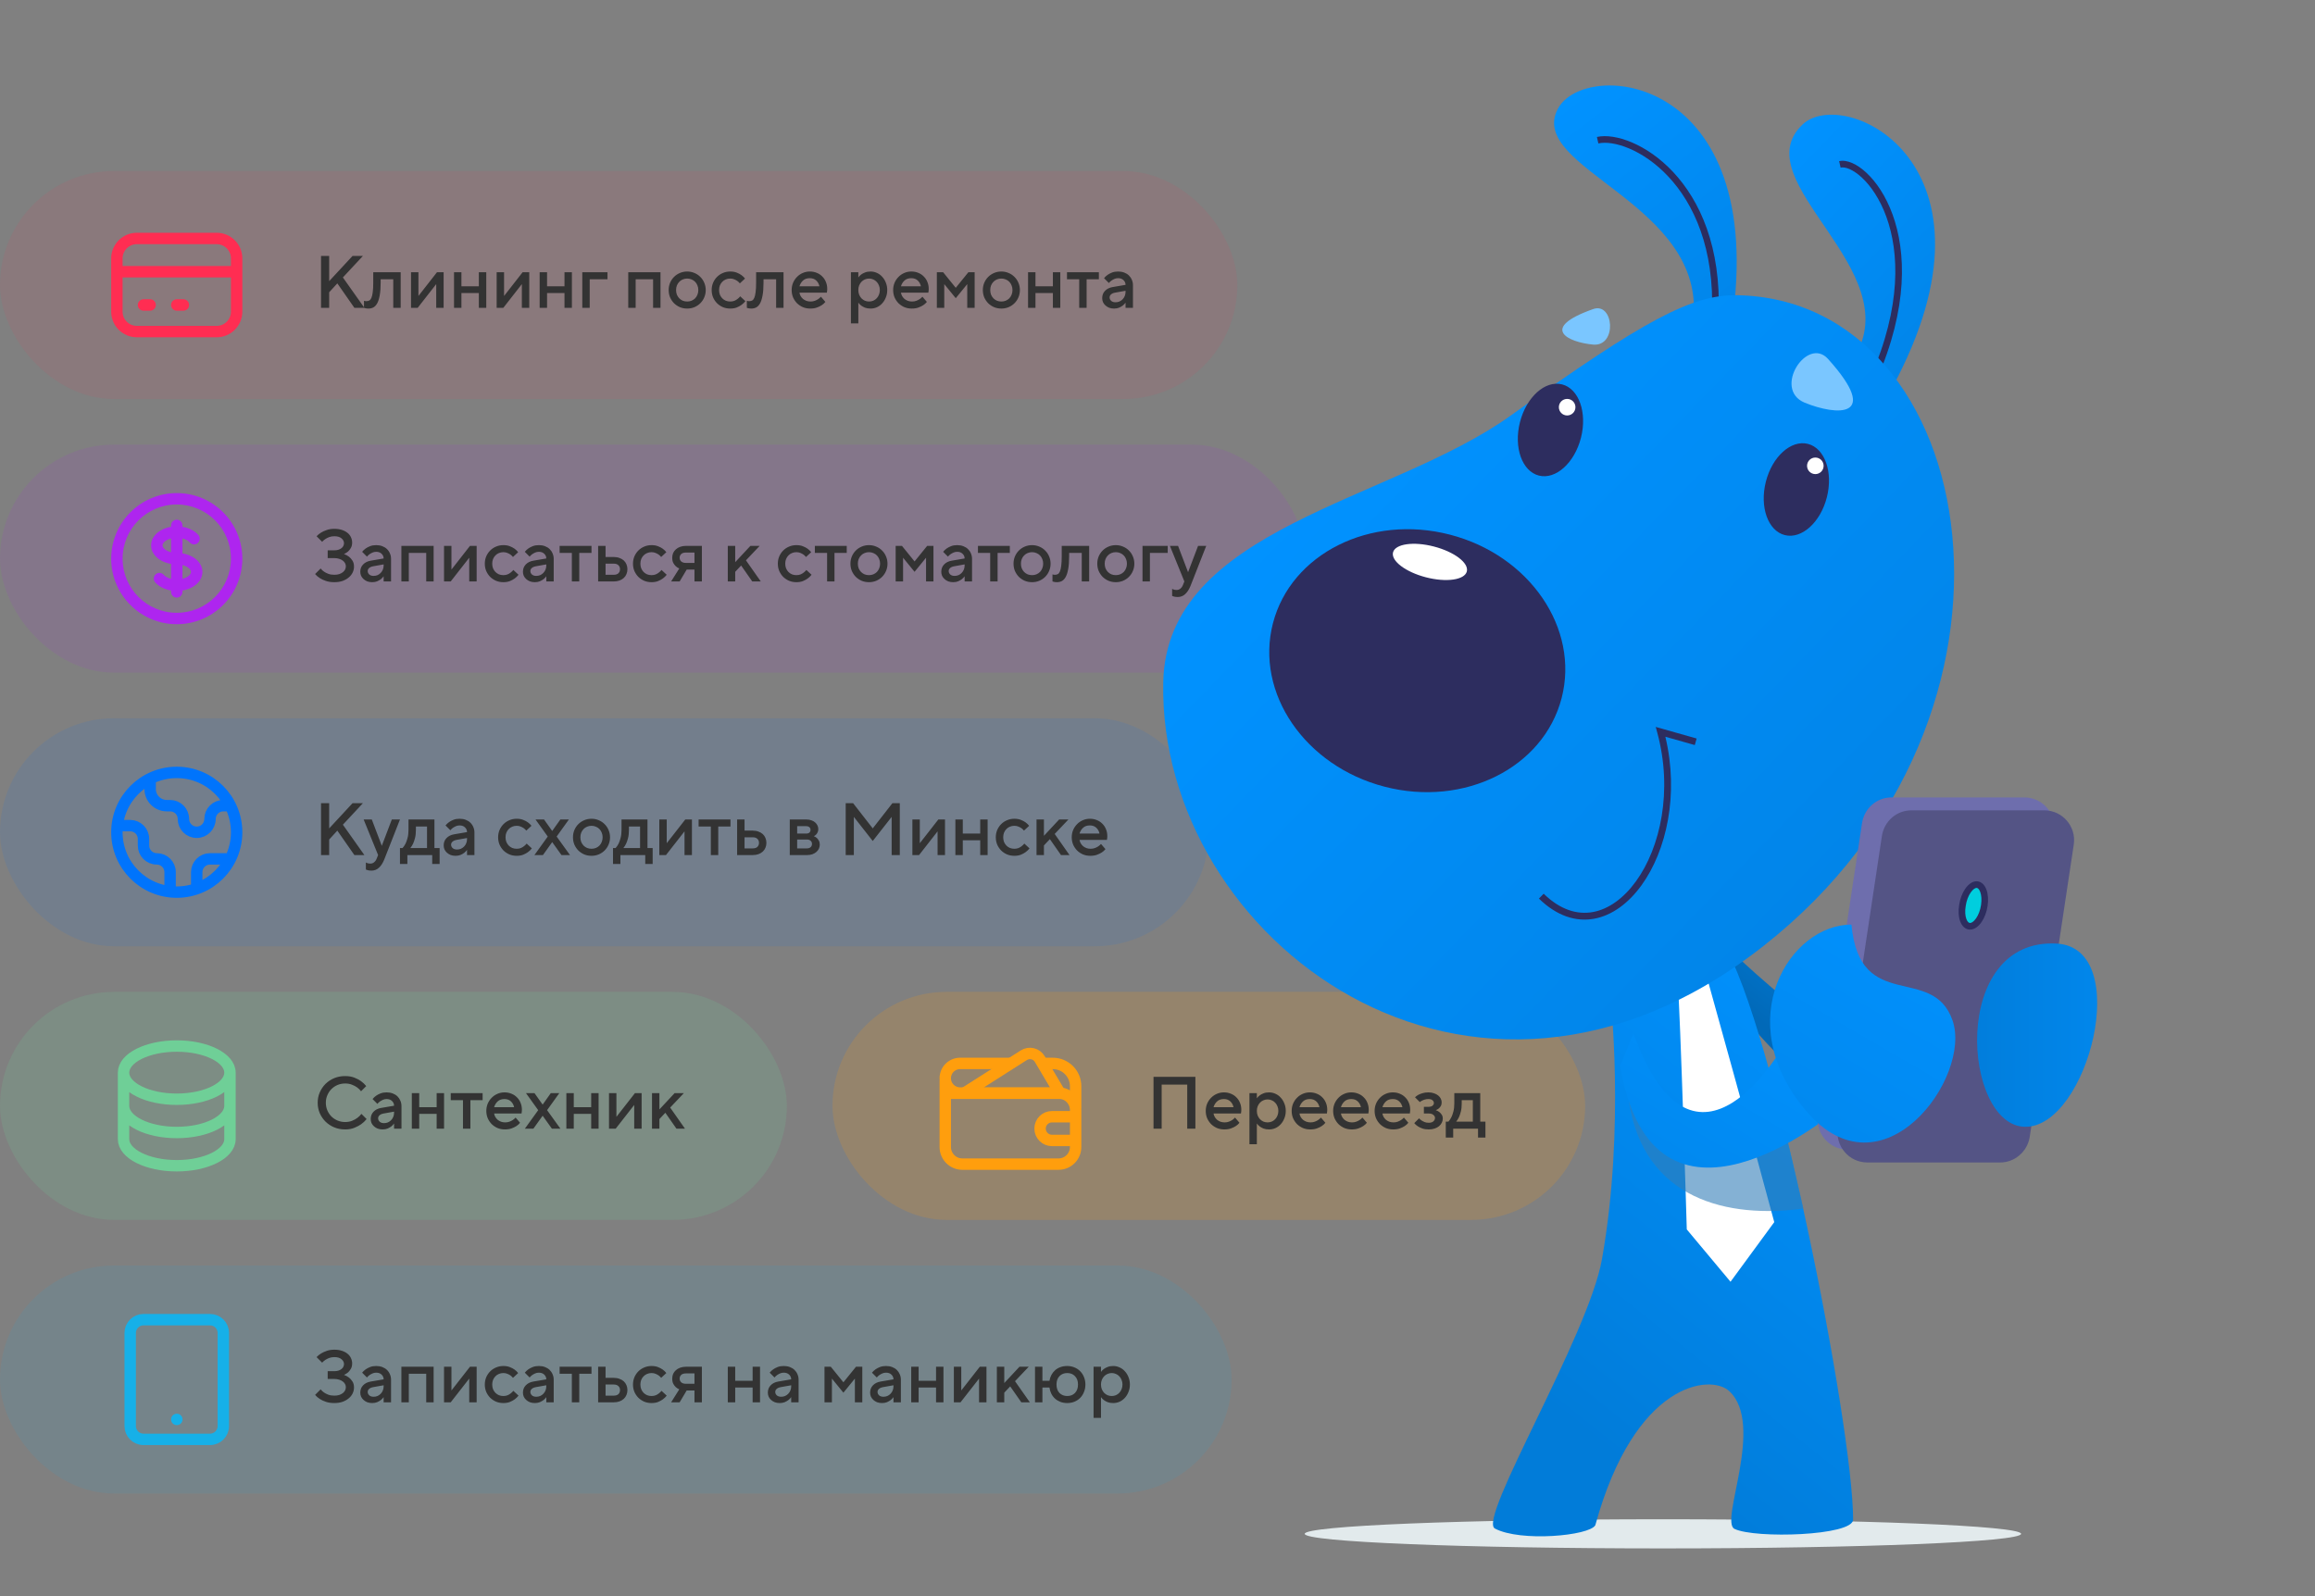 <svg width="406" height="280" viewBox="0 0 406 280" fill="none" xmlns="http://www.w3.org/2000/svg">
    <rect x="0" y="0" width="406" height="280" fill="#808080" stroke="none"/>
    <rect y="30" width="217" height="40" rx="20" fill="#FF2D52" fill-opacity="0.08" />
    <path
        d="M20.5 47.667H41.5M25.167 53.5H26.333M31 53.5H32.167M24 58.167H38C39.933 58.167 41.5 56.6 41.5 54.667V45.334C41.5 43.401 39.933 41.834 38 41.834H24C22.067 41.834 20.5 43.401 20.5 45.334V54.667C20.5 56.6 22.067 58.167 24 58.167Z"
        stroke="#FF2D52" stroke-width="2" stroke-linecap="round" stroke-linejoin="round" />
    <path
        d="M56.3 44.9H57.73V49.32L61.825 44.9H63.645L60.135 48.67L63.905 54H62.15L59.16 49.71L57.73 51.27V54H56.3V44.9ZM63.834 52.765C63.886 52.782 63.938 52.795 63.99 52.804C64.034 52.813 64.081 52.821 64.133 52.83C64.185 52.83 64.237 52.83 64.289 52.83C64.471 52.83 64.632 52.791 64.77 52.713C64.918 52.635 65.039 52.483 65.134 52.258C65.238 52.024 65.316 51.695 65.368 51.27C65.429 50.845 65.459 50.282 65.459 49.58V47.76H70.269V54H68.969V48.995H66.759V49.58C66.759 50.49 66.703 51.24 66.59 51.829C66.486 52.418 66.339 52.882 66.148 53.22C65.958 53.558 65.732 53.796 65.472 53.935C65.212 54.065 64.926 54.13 64.614 54.13C64.398 54.13 64.211 54.108 64.055 54.065C63.969 54.048 63.895 54.026 63.834 54V52.765ZM72.084 47.76H73.384V51.92L76.634 47.76H77.804V54H76.504V49.84L73.254 54H72.084V47.76ZM79.625 47.76H80.925V50.23H83.98V47.76H85.28V54H83.98V51.4H80.925V54H79.625V47.76ZM87.102 47.76H88.402V51.92L91.652 47.76H92.822V54H91.522V49.84L88.272 54H87.102V47.76ZM94.643 47.76H95.943V50.23H98.998V47.76H100.298V54H98.998V51.4H95.943V54H94.643V47.76ZM102.121 47.76H106.541V48.995H103.421V54H102.121V47.76ZM110.182 47.76H115.837V54H114.537V48.995H111.482V54H110.182V47.76ZM117.27 50.88C117.27 50.429 117.352 50.005 117.517 49.606C117.69 49.207 117.92 48.865 118.206 48.579C118.501 48.284 118.843 48.055 119.233 47.89C119.632 47.717 120.061 47.63 120.52 47.63C120.971 47.63 121.395 47.717 121.794 47.89C122.193 48.055 122.535 48.284 122.821 48.579C123.116 48.865 123.345 49.207 123.51 49.606C123.683 50.005 123.77 50.429 123.77 50.88C123.77 51.339 123.683 51.768 123.51 52.167C123.345 52.557 123.116 52.899 122.821 53.194C122.535 53.48 122.193 53.71 121.794 53.883C121.395 54.048 120.971 54.13 120.52 54.13C120.061 54.13 119.632 54.048 119.233 53.883C118.843 53.71 118.501 53.48 118.206 53.194C117.92 52.899 117.69 52.557 117.517 52.167C117.352 51.768 117.27 51.339 117.27 50.88ZM120.52 52.895C120.797 52.895 121.053 52.847 121.287 52.752C121.53 52.648 121.738 52.509 121.911 52.336C122.084 52.154 122.219 51.942 122.314 51.699C122.418 51.448 122.47 51.175 122.47 50.88C122.47 50.585 122.418 50.317 122.314 50.074C122.219 49.823 122.084 49.61 121.911 49.437C121.738 49.255 121.53 49.116 121.287 49.021C121.053 48.917 120.797 48.865 120.52 48.865C120.243 48.865 119.983 48.917 119.74 49.021C119.506 49.116 119.302 49.255 119.129 49.437C118.956 49.61 118.817 49.823 118.713 50.074C118.618 50.317 118.57 50.585 118.57 50.88C118.57 51.175 118.618 51.448 118.713 51.699C118.817 51.942 118.956 52.154 119.129 52.336C119.302 52.509 119.506 52.648 119.74 52.752C119.983 52.847 120.243 52.895 120.52 52.895ZM130.726 52.83C130.535 53.073 130.31 53.289 130.05 53.48C129.825 53.645 129.547 53.796 129.218 53.935C128.889 54.065 128.503 54.13 128.061 54.13C127.602 54.13 127.173 54.048 126.774 53.883C126.384 53.71 126.042 53.48 125.747 53.194C125.461 52.899 125.231 52.557 125.058 52.167C124.893 51.768 124.811 51.339 124.811 50.88C124.811 50.429 124.893 50.005 125.058 49.606C125.231 49.207 125.461 48.865 125.747 48.579C126.042 48.284 126.384 48.055 126.774 47.89C127.173 47.717 127.602 47.63 128.061 47.63C128.503 47.63 128.884 47.695 129.205 47.825C129.534 47.955 129.807 48.098 130.024 48.254C130.275 48.436 130.488 48.64 130.661 48.865L129.751 49.71C129.63 49.554 129.487 49.415 129.322 49.294C129.175 49.19 128.997 49.095 128.789 49.008C128.581 48.913 128.338 48.865 128.061 48.865C127.784 48.865 127.524 48.917 127.281 49.021C127.047 49.116 126.843 49.255 126.67 49.437C126.497 49.61 126.358 49.823 126.254 50.074C126.159 50.317 126.111 50.585 126.111 50.88C126.111 51.175 126.159 51.448 126.254 51.699C126.358 51.942 126.497 52.154 126.67 52.336C126.843 52.509 127.047 52.648 127.281 52.752C127.524 52.847 127.784 52.895 128.061 52.895C128.338 52.895 128.585 52.852 128.802 52.765C129.019 52.67 129.201 52.561 129.348 52.44C129.521 52.31 129.677 52.158 129.816 51.985L130.726 52.83ZM130.98 52.765C131.032 52.782 131.084 52.795 131.136 52.804C131.179 52.813 131.227 52.821 131.279 52.83C131.331 52.83 131.383 52.83 131.435 52.83C131.617 52.83 131.777 52.791 131.916 52.713C132.063 52.635 132.185 52.483 132.28 52.258C132.384 52.024 132.462 51.695 132.514 51.27C132.575 50.845 132.605 50.282 132.605 49.58V47.76H137.415V54H136.115V48.995H133.905V49.58C133.905 50.49 133.849 51.24 133.736 51.829C133.632 52.418 133.485 52.882 133.294 53.22C133.103 53.558 132.878 53.796 132.618 53.935C132.358 54.065 132.072 54.13 131.76 54.13C131.543 54.13 131.357 54.108 131.201 54.065C131.114 54.048 131.041 54.026 130.98 54V52.765ZM144.754 52.96C144.581 53.185 144.364 53.38 144.104 53.545C143.879 53.692 143.602 53.827 143.272 53.948C142.943 54.069 142.549 54.13 142.089 54.13C141.63 54.13 141.201 54.048 140.802 53.883C140.412 53.71 140.07 53.48 139.775 53.194C139.489 52.899 139.26 52.557 139.086 52.167C138.922 51.768 138.839 51.339 138.839 50.88C138.839 50.429 138.922 50.005 139.086 49.606C139.26 49.207 139.489 48.865 139.775 48.579C140.061 48.284 140.395 48.055 140.776 47.89C141.166 47.717 141.582 47.63 142.024 47.63C142.466 47.63 142.874 47.708 143.246 47.864C143.619 48.011 143.94 48.224 144.208 48.501C144.486 48.77 144.698 49.09 144.845 49.463C145.001 49.836 145.079 50.243 145.079 50.685C145.079 50.78 145.075 50.867 145.066 50.945C145.058 51.023 145.049 51.092 145.04 51.153C145.032 51.222 145.023 51.283 145.014 51.335H140.204C140.239 51.543 140.308 51.742 140.412 51.933C140.525 52.124 140.664 52.293 140.828 52.44C141.002 52.579 141.201 52.691 141.426 52.778C141.652 52.856 141.894 52.895 142.154 52.895C142.432 52.895 142.683 52.852 142.908 52.765C143.134 52.678 143.324 52.583 143.48 52.479C143.662 52.358 143.827 52.215 143.974 52.05L144.754 52.96ZM143.714 50.23C143.619 49.805 143.428 49.463 143.142 49.203C142.856 48.934 142.484 48.8 142.024 48.8C141.53 48.8 141.136 48.934 140.841 49.203C140.547 49.463 140.334 49.805 140.204 50.23H143.714ZM149.233 47.76H150.533V48.67C150.663 48.479 150.832 48.306 151.04 48.15C151.214 48.02 151.435 47.903 151.703 47.799C151.972 47.686 152.297 47.63 152.678 47.63C153.068 47.63 153.441 47.712 153.796 47.877C154.152 48.033 154.459 48.258 154.719 48.553C154.988 48.839 155.2 49.181 155.356 49.58C155.521 49.979 155.603 50.412 155.603 50.88C155.603 51.348 155.521 51.781 155.356 52.18C155.2 52.579 154.988 52.925 154.719 53.22C154.459 53.506 154.152 53.731 153.796 53.896C153.441 54.052 153.068 54.13 152.678 54.13C152.297 54.13 151.972 54.078 151.703 53.974C151.435 53.861 151.214 53.74 151.04 53.61C150.832 53.454 150.663 53.281 150.533 53.09V56.73H149.233V47.76ZM152.418 52.895C152.678 52.895 152.921 52.847 153.146 52.752C153.38 52.648 153.58 52.509 153.744 52.336C153.918 52.154 154.052 51.942 154.147 51.699C154.251 51.448 154.303 51.175 154.303 50.88C154.303 50.585 154.251 50.317 154.147 50.074C154.052 49.823 153.918 49.61 153.744 49.437C153.58 49.255 153.38 49.116 153.146 49.021C152.921 48.917 152.678 48.865 152.418 48.865C152.158 48.865 151.911 48.917 151.677 49.021C151.452 49.116 151.253 49.255 151.079 49.437C150.915 49.61 150.78 49.823 150.676 50.074C150.581 50.317 150.533 50.585 150.533 50.88C150.533 51.175 150.581 51.448 150.676 51.699C150.78 51.942 150.915 52.154 151.079 52.336C151.253 52.509 151.452 52.648 151.677 52.752C151.911 52.847 152.158 52.895 152.418 52.895ZM162.553 52.96C162.38 53.185 162.163 53.38 161.903 53.545C161.678 53.692 161.4 53.827 161.071 53.948C160.742 54.069 160.347 54.13 159.888 54.13C159.429 54.13 159 54.048 158.601 53.883C158.211 53.71 157.869 53.48 157.574 53.194C157.288 52.899 157.058 52.557 156.885 52.167C156.72 51.768 156.638 51.339 156.638 50.88C156.638 50.429 156.72 50.005 156.885 49.606C157.058 49.207 157.288 48.865 157.574 48.579C157.86 48.284 158.194 48.055 158.575 47.89C158.965 47.717 159.381 47.63 159.823 47.63C160.265 47.63 160.672 47.708 161.045 47.864C161.418 48.011 161.738 48.224 162.007 48.501C162.284 48.77 162.497 49.09 162.644 49.463C162.8 49.836 162.878 50.243 162.878 50.685C162.878 50.78 162.874 50.867 162.865 50.945C162.856 51.023 162.848 51.092 162.839 51.153C162.83 51.222 162.822 51.283 162.813 51.335H158.003C158.038 51.543 158.107 51.742 158.211 51.933C158.324 52.124 158.462 52.293 158.627 52.44C158.8 52.579 159 52.691 159.225 52.778C159.45 52.856 159.693 52.895 159.953 52.895C160.23 52.895 160.482 52.852 160.707 52.765C160.932 52.678 161.123 52.583 161.279 52.479C161.461 52.358 161.626 52.215 161.773 52.05L162.553 52.96ZM161.513 50.23C161.418 49.805 161.227 49.463 160.941 49.203C160.655 48.934 160.282 48.8 159.823 48.8C159.329 48.8 158.935 48.934 158.64 49.203C158.345 49.463 158.133 49.805 158.003 50.23H161.513ZM164.303 47.76H165.408L167.618 50.49L169.828 47.76H170.933V54H169.633V49.84L167.618 52.31L165.603 49.84V54H164.303V47.76ZM172.368 50.88C172.368 50.429 172.45 50.005 172.615 49.606C172.788 49.207 173.018 48.865 173.304 48.579C173.598 48.284 173.941 48.055 174.331 47.89C174.729 47.717 175.158 47.63 175.618 47.63C176.068 47.63 176.493 47.717 176.892 47.89C177.29 48.055 177.633 48.284 177.919 48.579C178.213 48.865 178.443 49.207 178.608 49.606C178.781 50.005 178.868 50.429 178.868 50.88C178.868 51.339 178.781 51.768 178.608 52.167C178.443 52.557 178.213 52.899 177.919 53.194C177.633 53.48 177.29 53.71 176.892 53.883C176.493 54.048 176.068 54.13 175.618 54.13C175.158 54.13 174.729 54.048 174.331 53.883C173.941 53.71 173.598 53.48 173.304 53.194C173.018 52.899 172.788 52.557 172.615 52.167C172.45 51.768 172.368 51.339 172.368 50.88ZM175.618 52.895C175.895 52.895 176.151 52.847 176.385 52.752C176.627 52.648 176.835 52.509 177.009 52.336C177.182 52.154 177.316 51.942 177.412 51.699C177.516 51.448 177.568 51.175 177.568 50.88C177.568 50.585 177.516 50.317 177.412 50.074C177.316 49.823 177.182 49.61 177.009 49.437C176.835 49.255 176.627 49.116 176.385 49.021C176.151 48.917 175.895 48.865 175.618 48.865C175.34 48.865 175.08 48.917 174.838 49.021C174.604 49.116 174.4 49.255 174.227 49.437C174.053 49.61 173.915 49.823 173.811 50.074C173.715 50.317 173.668 50.585 173.668 50.88C173.668 51.175 173.715 51.448 173.811 51.699C173.915 51.942 174.053 52.154 174.227 52.336C174.4 52.509 174.604 52.648 174.838 52.752C175.08 52.847 175.34 52.895 175.618 52.895ZM180.299 47.76H181.599V50.23H184.654V47.76H185.954V54H184.654V51.4H181.599V54H180.299V47.76ZM189.271 48.995H187.126V47.76H192.716V48.995H190.571V54H189.271V48.995ZM197.396 53.09C197.266 53.281 197.101 53.454 196.902 53.61C196.728 53.74 196.516 53.861 196.265 53.974C196.013 54.078 195.719 54.13 195.381 54.13C195.069 54.13 194.783 54.082 194.523 53.987C194.271 53.883 194.055 53.749 193.873 53.584C193.691 53.419 193.548 53.229 193.444 53.012C193.348 52.787 193.301 52.553 193.301 52.31C193.301 51.79 193.465 51.361 193.795 51.023C194.124 50.676 194.566 50.455 195.121 50.36L197.396 49.97C197.396 49.641 197.274 49.363 197.032 49.138C196.798 48.913 196.486 48.8 196.096 48.8C195.844 48.8 195.619 48.848 195.42 48.943C195.229 49.03 195.06 49.125 194.913 49.229C194.748 49.35 194.601 49.489 194.471 49.645L193.626 48.8C193.799 48.583 194.007 48.388 194.25 48.215C194.458 48.068 194.713 47.933 195.017 47.812C195.32 47.691 195.68 47.63 196.096 47.63C196.486 47.63 196.841 47.691 197.162 47.812C197.482 47.933 197.755 48.102 197.981 48.319C198.206 48.536 198.379 48.791 198.501 49.086C198.631 49.381 198.696 49.697 198.696 50.035V54H197.396V53.09ZM197.396 51.01L195.576 51.335C195.246 51.396 194.999 51.504 194.835 51.66C194.679 51.807 194.601 51.981 194.601 52.18C194.601 52.405 194.692 52.605 194.874 52.778C195.056 52.943 195.311 53.025 195.641 53.025C195.883 53.025 196.109 52.982 196.317 52.895C196.533 52.8 196.72 52.67 196.876 52.505C197.04 52.34 197.166 52.15 197.253 51.933C197.348 51.708 197.396 51.465 197.396 51.205V51.01Z"
        fill="#333333" />
    <rect y="78" width="229" height="40" rx="20" fill="#AE25EF" fill-opacity="0.1" />
    <path
        d="M33.276 95.155C33.638 95.573 34.27 95.617 34.687 95.255C35.104 94.893 35.149 94.262 34.787 93.845L33.276 95.155ZM28.724 100.845C28.362 100.427 27.73 100.383 27.313 100.745C26.896 101.107 26.851 101.738 27.213 102.155L28.724 100.845ZM32 92.167C32 91.614 31.552 91.167 31 91.167C30.448 91.167 30 91.614 30 92.167H32ZM30 103.833C30 104.386 30.448 104.833 31 104.833C31.552 104.833 32 104.386 32 103.833L30 103.833ZM40.5 98C40.5 103.247 36.247 107.5 31 107.5V109.5C37.351 109.5 42.5 104.351 42.5 98H40.5ZM31 107.5C25.753 107.5 21.5 103.247 21.5 98H19.5C19.5 104.351 24.649 109.5 31 109.5V107.5ZM21.5 98C21.5 92.753 25.753 88.5 31 88.5V86.5C24.649 86.5 19.5 91.649 19.5 98H21.5ZM31 88.5C36.247 88.5 40.5 92.753 40.5 98H42.5C42.5 91.649 37.351 86.5 31 86.5V88.5ZM31 97C30.203 97 29.527 96.783 29.08 96.484C28.625 96.181 28.5 95.873 28.5 95.667H26.5C26.5 96.749 27.158 97.607 27.97 98.149C28.79 98.695 29.864 99 31 99V97ZM28.5 95.667C28.5 95.461 28.625 95.152 29.08 94.849C29.527 94.55 30.203 94.333 31 94.333V92.333C29.864 92.333 28.79 92.639 27.97 93.185C27.158 93.726 26.5 94.584 26.5 95.667H28.5ZM31 94.333C32.089 94.333 32.91 94.733 33.276 95.155L34.787 93.845C33.944 92.873 32.502 92.333 31 92.333V94.333ZM31 99C31.797 99 32.473 99.217 32.92 99.516C33.375 99.819 33.5 100.127 33.5 100.333H35.5C35.5 99.251 34.842 98.393 34.03 97.851C33.21 97.305 32.136 97 31 97V99ZM30 92.167V93.333H32V92.167H30ZM30 102.667L30 103.833L32 103.833L32 102.667L30 102.667ZM31 101.667C29.911 101.667 29.09 101.267 28.724 100.845L27.213 102.155C28.056 103.128 29.498 103.667 31 103.667L31 101.667ZM33.5 100.333C33.5 100.539 33.375 100.848 32.92 101.151C32.473 101.45 31.797 101.667 31 101.667V103.667C32.136 103.667 33.21 103.361 34.03 102.815C34.842 102.274 35.5 101.416 35.5 100.333H33.5ZM30 93.333L30 102.667L32 102.667L32 93.333L30 93.333Z"
        fill="#AE25EF" />
    <path
        d="M56.235 99.725C56.4 99.942 56.599 100.128 56.833 100.284C57.032 100.423 57.279 100.548 57.574 100.661C57.869 100.774 58.224 100.83 58.64 100.83C58.961 100.83 59.247 100.791 59.498 100.713C59.749 100.626 59.962 100.514 60.135 100.375C60.308 100.236 60.438 100.08 60.525 99.907C60.612 99.725 60.655 99.534 60.655 99.335C60.655 99.153 60.612 98.98 60.525 98.815C60.438 98.642 60.308 98.49 60.135 98.36C59.962 98.221 59.749 98.113 59.498 98.035C59.247 97.948 58.961 97.905 58.64 97.905H57.47V96.54H58.64C58.917 96.54 59.16 96.505 59.368 96.436C59.576 96.367 59.749 96.276 59.888 96.163C60.035 96.05 60.144 95.92 60.213 95.773C60.291 95.617 60.33 95.457 60.33 95.292C60.33 94.971 60.187 94.69 59.901 94.447C59.615 94.196 59.195 94.07 58.64 94.07C58.293 94.07 57.986 94.122 57.717 94.226C57.457 94.33 57.236 94.443 57.054 94.564C56.837 94.711 56.651 94.872 56.495 95.045L55.52 94.07C55.745 93.827 56.014 93.611 56.326 93.42C56.595 93.255 56.92 93.108 57.301 92.978C57.682 92.839 58.129 92.77 58.64 92.77C59.143 92.77 59.589 92.835 59.979 92.965C60.369 93.095 60.694 93.268 60.954 93.485C61.223 93.702 61.422 93.957 61.552 94.252C61.691 94.547 61.76 94.854 61.76 95.175C61.76 95.556 61.682 95.877 61.526 96.137C61.379 96.388 61.218 96.592 61.045 96.748C60.828 96.93 60.59 97.077 60.33 97.19C60.651 97.303 60.941 97.459 61.201 97.658C61.426 97.831 61.63 98.061 61.812 98.347C61.994 98.624 62.085 98.975 62.085 99.4C62.085 99.755 62.007 100.098 61.851 100.427C61.695 100.756 61.465 101.047 61.162 101.298C60.867 101.549 60.508 101.753 60.083 101.909C59.658 102.056 59.177 102.13 58.64 102.13C58.068 102.13 57.57 102.056 57.145 101.909C56.72 101.762 56.369 101.597 56.092 101.415C55.763 101.207 55.485 100.969 55.26 100.7L56.235 99.725ZM67.281 101.09C67.151 101.281 66.987 101.454 66.787 101.61C66.614 101.74 66.402 101.861 66.15 101.974C65.899 102.078 65.604 102.13 65.266 102.13C64.954 102.13 64.668 102.082 64.408 101.987C64.157 101.883 63.94 101.749 63.758 101.584C63.576 101.419 63.433 101.229 63.329 101.012C63.234 100.787 63.186 100.553 63.186 100.31C63.186 99.79 63.351 99.361 63.68 99.023C64.01 98.676 64.452 98.455 65.006 98.36L67.281 97.97C67.281 97.641 67.16 97.363 66.917 97.138C66.683 96.913 66.371 96.8 65.981 96.8C65.73 96.8 65.505 96.848 65.305 96.943C65.115 97.03 64.946 97.125 64.798 97.229C64.634 97.35 64.486 97.489 64.356 97.645L63.511 96.8C63.685 96.583 63.893 96.388 64.135 96.215C64.343 96.068 64.599 95.933 64.902 95.812C65.206 95.691 65.565 95.63 65.981 95.63C66.371 95.63 66.727 95.691 67.047 95.812C67.368 95.933 67.641 96.102 67.866 96.319C68.092 96.536 68.265 96.791 68.386 97.086C68.516 97.381 68.581 97.697 68.581 98.035V102H67.281V101.09ZM67.281 99.01L65.461 99.335C65.132 99.396 64.885 99.504 64.72 99.66C64.564 99.807 64.486 99.981 64.486 100.18C64.486 100.405 64.577 100.605 64.759 100.778C64.941 100.943 65.197 101.025 65.526 101.025C65.769 101.025 65.994 100.982 66.202 100.895C66.419 100.8 66.605 100.67 66.761 100.505C66.926 100.34 67.052 100.15 67.138 99.933C67.234 99.708 67.281 99.465 67.281 99.205V99.01ZM70.395 95.76H76.05V102H74.75V96.995H71.695V102H70.395V95.76ZM77.873 95.76H79.173V99.92L82.423 95.76H83.593V102H82.293V97.84L79.043 102H77.873V95.76ZM90.939 100.83C90.748 101.073 90.523 101.289 90.263 101.48C90.038 101.645 89.76 101.796 89.431 101.935C89.102 102.065 88.716 102.13 88.274 102.13C87.815 102.13 87.386 102.048 86.987 101.883C86.597 101.71 86.255 101.48 85.96 101.194C85.674 100.899 85.444 100.557 85.271 100.167C85.106 99.768 85.024 99.339 85.024 98.88C85.024 98.429 85.106 98.005 85.271 97.606C85.444 97.207 85.674 96.865 85.96 96.579C86.255 96.284 86.597 96.055 86.987 95.89C87.386 95.717 87.815 95.63 88.274 95.63C88.716 95.63 89.097 95.695 89.418 95.825C89.747 95.955 90.02 96.098 90.237 96.254C90.488 96.436 90.701 96.64 90.874 96.865L89.964 97.71C89.843 97.554 89.7 97.415 89.535 97.294C89.388 97.19 89.21 97.095 89.002 97.008C88.794 96.913 88.551 96.865 88.274 96.865C87.997 96.865 87.737 96.917 87.494 97.021C87.26 97.116 87.056 97.255 86.883 97.437C86.71 97.61 86.571 97.823 86.467 98.074C86.372 98.317 86.324 98.585 86.324 98.88C86.324 99.175 86.372 99.448 86.467 99.699C86.571 99.942 86.71 100.154 86.883 100.336C87.056 100.509 87.26 100.648 87.494 100.752C87.737 100.847 87.997 100.895 88.274 100.895C88.551 100.895 88.798 100.852 89.015 100.765C89.232 100.67 89.414 100.561 89.561 100.44C89.734 100.31 89.89 100.158 90.029 99.985L90.939 100.83ZM95.808 101.09C95.678 101.281 95.513 101.454 95.314 101.61C95.141 101.74 94.928 101.861 94.677 101.974C94.425 102.078 94.131 102.13 93.793 102.13C93.481 102.13 93.195 102.082 92.935 101.987C92.683 101.883 92.467 101.749 92.285 101.584C92.103 101.419 91.96 101.229 91.856 101.012C91.76 100.787 91.713 100.553 91.713 100.31C91.713 99.79 91.877 99.361 92.207 99.023C92.536 98.676 92.978 98.455 93.533 98.36L95.808 97.97C95.808 97.641 95.686 97.363 95.444 97.138C95.21 96.913 94.898 96.8 94.508 96.8C94.257 96.8 94.031 96.848 93.832 96.943C93.641 97.03 93.472 97.125 93.325 97.229C93.16 97.35 93.013 97.489 92.883 97.645L92.038 96.8C92.211 96.583 92.419 96.388 92.662 96.215C92.87 96.068 93.126 95.933 93.429 95.812C93.732 95.691 94.092 95.63 94.508 95.63C94.898 95.63 95.253 95.691 95.574 95.812C95.894 95.933 96.168 96.102 96.393 96.319C96.618 96.536 96.791 96.791 96.913 97.086C97.043 97.381 97.108 97.697 97.108 98.035V102H95.808V101.09ZM95.808 99.01L93.988 99.335C93.659 99.396 93.412 99.504 93.247 99.66C93.091 99.807 93.013 99.981 93.013 100.18C93.013 100.405 93.104 100.605 93.286 100.778C93.468 100.943 93.724 101.025 94.053 101.025C94.296 101.025 94.521 100.982 94.729 100.895C94.945 100.8 95.132 100.67 95.288 100.505C95.453 100.34 95.578 100.15 95.665 99.933C95.76 99.708 95.808 99.465 95.808 99.205V99.01ZM100.29 96.995H98.145V95.76H103.735V96.995H101.59V102H100.29V96.995ZM107.631 100.83C107.995 100.83 108.268 100.743 108.45 100.57C108.641 100.388 108.736 100.15 108.736 99.855C108.736 99.56 108.641 99.326 108.45 99.153C108.268 98.971 107.995 98.88 107.631 98.88H106.201V100.83H107.631ZM104.901 95.76H106.201V97.71H107.631C108.004 97.71 108.338 97.766 108.632 97.879C108.936 97.983 109.191 98.13 109.399 98.321C109.607 98.512 109.763 98.737 109.867 98.997C109.98 99.257 110.036 99.543 110.036 99.855C110.036 100.167 109.98 100.453 109.867 100.713C109.763 100.973 109.607 101.198 109.399 101.389C109.191 101.58 108.936 101.731 108.632 101.844C108.338 101.948 108.004 102 107.631 102H104.901V95.76ZM116.926 100.83C116.736 101.073 116.51 101.289 116.25 101.48C116.025 101.645 115.748 101.796 115.418 101.935C115.089 102.065 114.703 102.13 114.261 102.13C113.802 102.13 113.373 102.048 112.974 101.883C112.584 101.71 112.242 101.48 111.947 101.194C111.661 100.899 111.432 100.557 111.258 100.167C111.094 99.768 111.011 99.339 111.011 98.88C111.011 98.429 111.094 98.005 111.258 97.606C111.432 97.207 111.661 96.865 111.947 96.579C112.242 96.284 112.584 96.055 112.974 95.89C113.373 95.717 113.802 95.63 114.261 95.63C114.703 95.63 115.085 95.695 115.405 95.825C115.735 95.955 116.008 96.098 116.224 96.254C116.476 96.436 116.688 96.64 116.861 96.865L115.951 97.71C115.83 97.554 115.687 97.415 115.522 97.294C115.375 97.19 115.197 97.095 114.989 97.008C114.781 96.913 114.539 96.865 114.261 96.865C113.984 96.865 113.724 96.917 113.481 97.021C113.247 97.116 113.044 97.255 112.87 97.437C112.697 97.61 112.558 97.823 112.454 98.074C112.359 98.317 112.311 98.585 112.311 98.88C112.311 99.175 112.359 99.448 112.454 99.699C112.558 99.942 112.697 100.154 112.87 100.336C113.044 100.509 113.247 100.648 113.481 100.752C113.724 100.847 113.984 100.895 114.261 100.895C114.539 100.895 114.786 100.852 115.002 100.765C115.219 100.67 115.401 100.561 115.548 100.44C115.722 100.31 115.878 100.158 116.016 99.985L116.926 100.83ZM119.13 99.725C118.896 99.63 118.688 99.495 118.506 99.322C118.35 99.175 118.207 98.984 118.077 98.75C117.956 98.507 117.895 98.204 117.895 97.84C117.895 97.545 117.947 97.272 118.051 97.021C118.164 96.77 118.324 96.553 118.532 96.371C118.74 96.18 118.991 96.033 119.286 95.929C119.589 95.816 119.927 95.76 120.3 95.76H123.095V102H121.795V99.92H120.43L119.195 102H117.7L119.13 99.725ZM121.795 98.75V96.93H120.3C119.936 96.93 119.659 97.017 119.468 97.19C119.286 97.363 119.195 97.58 119.195 97.84C119.195 98.1 119.286 98.317 119.468 98.49C119.659 98.663 119.936 98.75 120.3 98.75H121.795ZM127.639 95.76H128.939V98.62L131.604 95.76H133.229L130.824 98.295L133.424 102H131.929L129.979 99.205L128.939 100.31V102H127.639V95.76ZM142.33 100.83C142.139 101.073 141.914 101.289 141.654 101.48C141.428 101.645 141.151 101.796 140.822 101.935C140.492 102.065 140.107 102.13 139.665 102.13C139.205 102.13 138.776 102.048 138.378 101.883C137.988 101.71 137.645 101.48 137.351 101.194C137.065 100.899 136.835 100.557 136.662 100.167C136.497 99.768 136.415 99.339 136.415 98.88C136.415 98.429 136.497 98.005 136.662 97.606C136.835 97.207 137.065 96.865 137.351 96.579C137.645 96.284 137.988 96.055 138.378 95.89C138.776 95.717 139.205 95.63 139.665 95.63C140.107 95.63 140.488 95.695 140.809 95.825C141.138 95.955 141.411 96.098 141.628 96.254C141.879 96.436 142.091 96.64 142.265 96.865L141.355 97.71C141.233 97.554 141.09 97.415 140.926 97.294C140.778 97.19 140.601 97.095 140.393 97.008C140.185 96.913 139.942 96.865 139.665 96.865C139.387 96.865 139.127 96.917 138.885 97.021C138.651 97.116 138.447 97.255 138.274 97.437C138.1 97.61 137.962 97.823 137.858 98.074C137.762 98.317 137.715 98.585 137.715 98.88C137.715 99.175 137.762 99.448 137.858 99.699C137.962 99.942 138.1 100.154 138.274 100.336C138.447 100.509 138.651 100.648 138.885 100.752C139.127 100.847 139.387 100.895 139.665 100.895C139.942 100.895 140.189 100.852 140.406 100.765C140.622 100.67 140.804 100.561 140.952 100.44C141.125 100.31 141.281 100.158 141.42 99.985L142.33 100.83ZM145.053 96.995H142.908V95.76H148.498V96.995H146.353V102H145.053V96.995ZM149.148 98.88C149.148 98.429 149.23 98.005 149.395 97.606C149.568 97.207 149.798 96.865 150.084 96.579C150.379 96.284 150.721 96.055 151.111 95.89C151.51 95.717 151.939 95.63 152.398 95.63C152.849 95.63 153.273 95.717 153.672 95.89C154.071 96.055 154.413 96.284 154.699 96.579C154.994 96.865 155.223 97.207 155.388 97.606C155.561 98.005 155.648 98.429 155.648 98.88C155.648 99.339 155.561 99.768 155.388 100.167C155.223 100.557 154.994 100.899 154.699 101.194C154.413 101.48 154.071 101.71 153.672 101.883C153.273 102.048 152.849 102.13 152.398 102.13C151.939 102.13 151.51 102.048 151.111 101.883C150.721 101.71 150.379 101.48 150.084 101.194C149.798 100.899 149.568 100.557 149.395 100.167C149.23 99.768 149.148 99.339 149.148 98.88ZM152.398 100.895C152.675 100.895 152.931 100.847 153.165 100.752C153.408 100.648 153.616 100.509 153.789 100.336C153.962 100.154 154.097 99.942 154.192 99.699C154.296 99.448 154.348 99.175 154.348 98.88C154.348 98.585 154.296 98.317 154.192 98.074C154.097 97.823 153.962 97.61 153.789 97.437C153.616 97.255 153.408 97.116 153.165 97.021C152.931 96.917 152.675 96.865 152.398 96.865C152.121 96.865 151.861 96.917 151.618 97.021C151.384 97.116 151.18 97.255 151.007 97.437C150.834 97.61 150.695 97.823 150.591 98.074C150.496 98.317 150.448 98.585 150.448 98.88C150.448 99.175 150.496 99.448 150.591 99.699C150.695 99.942 150.834 100.154 151.007 100.336C151.18 100.509 151.384 100.648 151.618 100.752C151.861 100.847 152.121 100.895 152.398 100.895ZM157.079 95.76H158.184L160.394 98.49L162.604 95.76H163.709V102H162.409V97.84L160.394 100.31L158.379 97.84V102H157.079V95.76ZM169.174 101.09C169.044 101.281 168.879 101.454 168.68 101.61C168.507 101.74 168.294 101.861 168.043 101.974C167.792 102.078 167.497 102.13 167.159 102.13C166.847 102.13 166.561 102.082 166.301 101.987C166.05 101.883 165.833 101.749 165.651 101.584C165.469 101.419 165.326 101.229 165.222 101.012C165.127 100.787 165.079 100.553 165.079 100.31C165.079 99.79 165.244 99.361 165.573 99.023C165.902 98.676 166.344 98.455 166.899 98.36L169.174 97.97C169.174 97.641 169.053 97.363 168.81 97.138C168.576 96.913 168.264 96.8 167.874 96.8C167.623 96.8 167.397 96.848 167.198 96.943C167.007 97.03 166.838 97.125 166.691 97.229C166.526 97.35 166.379 97.489 166.249 97.645L165.404 96.8C165.577 96.583 165.785 96.388 166.028 96.215C166.236 96.068 166.492 95.933 166.795 95.812C167.098 95.691 167.458 95.63 167.874 95.63C168.264 95.63 168.619 95.691 168.94 95.812C169.261 95.933 169.534 96.102 169.759 96.319C169.984 96.536 170.158 96.791 170.279 97.086C170.409 97.381 170.474 97.697 170.474 98.035V102H169.174V101.09ZM169.174 99.01L167.354 99.335C167.025 99.396 166.778 99.504 166.613 99.66C166.457 99.807 166.379 99.981 166.379 100.18C166.379 100.405 166.47 100.605 166.652 100.778C166.834 100.943 167.09 101.025 167.419 101.025C167.662 101.025 167.887 100.982 168.095 100.895C168.312 100.8 168.498 100.67 168.654 100.505C168.819 100.34 168.944 100.15 169.031 99.933C169.126 99.708 169.174 99.465 169.174 99.205V99.01ZM173.656 96.995H171.511V95.76H177.101V96.995H174.956V102H173.656V96.995ZM177.75 98.88C177.75 98.429 177.833 98.005 177.997 97.606C178.171 97.207 178.4 96.865 178.686 96.579C178.981 96.284 179.323 96.055 179.713 95.89C180.112 95.717 180.541 95.63 181 95.63C181.451 95.63 181.876 95.717 182.274 95.89C182.673 96.055 183.015 96.284 183.301 96.579C183.596 96.865 183.826 97.207 183.99 97.606C184.164 98.005 184.25 98.429 184.25 98.88C184.25 99.339 184.164 99.768 183.99 100.167C183.826 100.557 183.596 100.899 183.301 101.194C183.015 101.48 182.673 101.71 182.274 101.883C181.876 102.048 181.451 102.13 181 102.13C180.541 102.13 180.112 102.048 179.713 101.883C179.323 101.71 178.981 101.48 178.686 101.194C178.4 100.899 178.171 100.557 177.997 100.167C177.833 99.768 177.75 99.339 177.75 98.88ZM181 100.895C181.278 100.895 181.533 100.847 181.767 100.752C182.01 100.648 182.218 100.509 182.391 100.336C182.565 100.154 182.699 99.942 182.794 99.699C182.898 99.448 182.95 99.175 182.95 98.88C182.95 98.585 182.898 98.317 182.794 98.074C182.699 97.823 182.565 97.61 182.391 97.437C182.218 97.255 182.01 97.116 181.767 97.021C181.533 96.917 181.278 96.865 181 96.865C180.723 96.865 180.463 96.917 180.22 97.021C179.986 97.116 179.783 97.255 179.609 97.437C179.436 97.61 179.297 97.823 179.193 98.074C179.098 98.317 179.05 98.585 179.05 98.88C179.05 99.175 179.098 99.448 179.193 99.699C179.297 99.942 179.436 100.154 179.609 100.336C179.783 100.509 179.986 100.648 180.22 100.752C180.463 100.847 180.723 100.895 181 100.895ZM184.58 100.765C184.632 100.782 184.684 100.795 184.736 100.804C184.779 100.813 184.827 100.821 184.879 100.83C184.931 100.83 184.983 100.83 185.035 100.83C185.217 100.83 185.377 100.791 185.516 100.713C185.663 100.635 185.784 100.483 185.88 100.258C185.984 100.024 186.062 99.695 186.114 99.27C186.174 98.845 186.205 98.282 186.205 97.58V95.76H191.015V102H189.715V96.995H187.505V97.58C187.505 98.49 187.448 99.24 187.336 99.829C187.232 100.418 187.084 100.882 186.894 101.22C186.703 101.558 186.478 101.796 186.218 101.935C185.958 102.065 185.672 102.13 185.36 102.13C185.143 102.13 184.957 102.108 184.801 102.065C184.714 102.048 184.64 102.026 184.58 102V100.765ZM192.439 98.88C192.439 98.429 192.521 98.005 192.686 97.606C192.859 97.207 193.089 96.865 193.375 96.579C193.67 96.284 194.012 96.055 194.402 95.89C194.801 95.717 195.23 95.63 195.689 95.63C196.14 95.63 196.564 95.717 196.963 95.89C197.362 96.055 197.704 96.284 197.99 96.579C198.285 96.865 198.514 97.207 198.679 97.606C198.852 98.005 198.939 98.429 198.939 98.88C198.939 99.339 198.852 99.768 198.679 100.167C198.514 100.557 198.285 100.899 197.99 101.194C197.704 101.48 197.362 101.71 196.963 101.883C196.564 102.048 196.14 102.13 195.689 102.13C195.23 102.13 194.801 102.048 194.402 101.883C194.012 101.71 193.67 101.48 193.375 101.194C193.089 100.899 192.859 100.557 192.686 100.167C192.521 99.768 192.439 99.339 192.439 98.88ZM195.689 100.895C195.966 100.895 196.222 100.847 196.456 100.752C196.699 100.648 196.907 100.509 197.08 100.336C197.253 100.154 197.388 99.942 197.483 99.699C197.587 99.448 197.639 99.175 197.639 98.88C197.639 98.585 197.587 98.317 197.483 98.074C197.388 97.823 197.253 97.61 197.08 97.437C196.907 97.255 196.699 97.116 196.456 97.021C196.222 96.917 195.966 96.865 195.689 96.865C195.412 96.865 195.152 96.917 194.909 97.021C194.675 97.116 194.471 97.255 194.298 97.437C194.125 97.61 193.986 97.823 193.882 98.074C193.787 98.317 193.739 98.585 193.739 98.88C193.739 99.175 193.787 99.448 193.882 99.699C193.986 99.942 194.125 100.154 194.298 100.336C194.471 100.509 194.675 100.648 194.909 100.752C195.152 100.847 195.412 100.895 195.689 100.895ZM200.37 95.76H204.79V96.995H201.67V102H200.37V95.76ZM205.566 103.3C205.627 103.335 205.7 103.369 205.787 103.404C205.856 103.43 205.934 103.452 206.021 103.469C206.116 103.486 206.225 103.495 206.346 103.495C206.606 103.495 206.827 103.417 207.009 103.261C207.2 103.114 207.347 102.91 207.451 102.65L207.711 102L205.176 95.76H206.606L208.361 100.375L210.116 95.76H211.546L208.816 102.715C208.556 103.374 208.24 103.872 207.867 104.21C207.503 104.557 207.061 104.73 206.541 104.73C206.394 104.73 206.259 104.721 206.138 104.704C206.025 104.687 205.926 104.665 205.839 104.639C205.744 104.604 205.653 104.57 205.566 104.535V103.3Z"
        fill="#333333" />
    <rect y="126" width="212" height="40" rx="20" fill="#0074FC" fill-opacity="0.1" />
    <path
        d="M20.564 144.833H22.833C24.122 144.833 25.167 145.878 25.167 147.167V148.333C25.167 149.622 26.211 150.667 27.5 150.667C28.789 150.667 29.833 151.711 29.833 153V156.436M26.333 136.591V138.417C26.333 140.027 27.639 141.333 29.25 141.333H29.833C31.122 141.333 32.167 142.378 32.167 143.667C32.167 144.955 33.211 146 34.5 146C35.789 146 36.833 144.955 36.833 143.667C36.833 142.378 37.878 141.333 39.167 141.333L40.409 141.333M34.5 155.903V153C34.5 151.711 35.545 150.667 36.833 150.667H40.409M41.5 146C41.5 151.799 36.799 156.5 31 156.5C25.201 156.5 20.5 151.799 20.5 146C20.5 140.201 25.201 135.5 31 135.5C36.799 135.5 41.5 140.201 41.5 146Z"
        stroke="#0074FC" stroke-width="2" stroke-linecap="round" stroke-linejoin="round" />
    <path
        d="M56.3 140.9H57.73V145.32L61.825 140.9H63.645L60.135 144.67L63.905 150H62.15L59.16 145.71L57.73 147.27V150H56.3V140.9ZM64.165 151.3C64.226 151.335 64.3 151.369 64.386 151.404C64.456 151.43 64.534 151.452 64.621 151.469C64.716 151.486 64.824 151.495 64.945 151.495C65.206 151.495 65.427 151.417 65.609 151.261C65.799 151.114 65.947 150.91 66.05 150.65L66.311 150L63.776 143.76H65.206L66.96 148.375L68.716 143.76H70.145L67.415 150.715C67.156 151.374 66.839 151.872 66.466 152.21C66.103 152.557 65.66 152.73 65.141 152.73C64.993 152.73 64.859 152.721 64.737 152.704C64.625 152.687 64.525 152.665 64.439 152.639C64.343 152.604 64.252 152.57 64.165 152.535V151.3ZM70.145 148.765H70.6C70.791 148.557 70.965 148.301 71.121 147.998C71.251 147.738 71.368 147.409 71.472 147.01C71.584 146.611 71.641 146.135 71.641 145.58V143.76H76.191V148.765H77.1V151.56H75.8V150H71.445V151.56H70.145V148.765ZM74.891 148.765V144.995H72.941V145.58C72.941 146.135 72.888 146.611 72.784 147.01C72.68 147.409 72.568 147.738 72.447 147.998C72.299 148.301 72.139 148.557 71.966 148.765H74.891ZM81.906 149.09C81.776 149.281 81.612 149.454 81.412 149.61C81.239 149.74 81.027 149.861 80.775 149.974C80.524 150.078 80.229 150.13 79.891 150.13C79.579 150.13 79.293 150.082 79.033 149.987C78.782 149.883 78.565 149.749 78.383 149.584C78.201 149.419 78.058 149.229 77.954 149.012C77.859 148.787 77.811 148.553 77.811 148.31C77.811 147.79 77.976 147.361 78.305 147.023C78.635 146.676 79.077 146.455 79.631 146.36L81.906 145.97C81.906 145.641 81.785 145.363 81.542 145.138C81.308 144.913 80.996 144.8 80.606 144.8C80.355 144.8 80.13 144.848 79.93 144.943C79.74 145.03 79.571 145.125 79.423 145.229C79.259 145.35 79.111 145.489 78.981 145.645L78.136 144.8C78.31 144.583 78.518 144.388 78.76 144.215C78.968 144.068 79.224 143.933 79.527 143.812C79.831 143.691 80.19 143.63 80.606 143.63C80.996 143.63 81.352 143.691 81.672 143.812C81.993 143.933 82.266 144.102 82.491 144.319C82.717 144.536 82.89 144.791 83.011 145.086C83.141 145.381 83.206 145.697 83.206 146.035V150H81.906V149.09ZM81.906 147.01L80.086 147.335C79.757 147.396 79.51 147.504 79.345 147.66C79.189 147.807 79.111 147.981 79.111 148.18C79.111 148.405 79.202 148.605 79.384 148.778C79.566 148.943 79.822 149.025 80.151 149.025C80.394 149.025 80.619 148.982 80.827 148.895C81.044 148.8 81.23 148.67 81.386 148.505C81.551 148.34 81.677 148.15 81.763 147.933C81.859 147.708 81.906 147.465 81.906 147.205V147.01ZM93.275 148.83C93.084 149.073 92.859 149.289 92.599 149.48C92.374 149.645 92.096 149.796 91.767 149.935C91.438 150.065 91.052 150.13 90.61 150.13C90.15 150.13 89.722 150.048 89.323 149.883C88.933 149.71 88.591 149.48 88.296 149.194C88.01 148.899 87.78 148.557 87.607 148.167C87.442 147.768 87.36 147.339 87.36 146.88C87.36 146.429 87.442 146.005 87.607 145.606C87.78 145.207 88.01 144.865 88.296 144.579C88.591 144.284 88.933 144.055 89.323 143.89C89.722 143.717 90.15 143.63 90.61 143.63C91.052 143.63 91.433 143.695 91.754 143.825C92.083 143.955 92.356 144.098 92.573 144.254C92.824 144.436 93.037 144.64 93.21 144.865L92.3 145.71C92.178 145.554 92.035 145.415 91.871 145.294C91.724 145.19 91.546 145.095 91.338 145.008C91.13 144.913 90.887 144.865 90.61 144.865C90.332 144.865 90.073 144.917 89.83 145.021C89.596 145.116 89.392 145.255 89.219 145.437C89.046 145.61 88.907 145.823 88.803 146.074C88.707 146.317 88.66 146.585 88.66 146.88C88.66 147.175 88.707 147.448 88.803 147.699C88.907 147.942 89.046 148.154 89.219 148.336C89.392 148.509 89.596 148.648 89.83 148.752C90.073 148.847 90.332 148.895 90.61 148.895C90.887 148.895 91.134 148.852 91.351 148.765C91.567 148.67 91.749 148.561 91.897 148.44C92.07 148.31 92.226 148.158 92.365 147.985L93.275 148.83ZM96.064 146.75L93.919 143.76H95.414L96.844 145.775L98.274 143.76H99.769L97.624 146.75L99.964 150H98.469L96.844 147.725L95.219 150H93.724L96.064 146.75ZM100.487 146.88C100.487 146.429 100.569 146.005 100.734 145.606C100.907 145.207 101.137 144.865 101.423 144.579C101.717 144.284 102.06 144.055 102.45 143.89C102.848 143.717 103.277 143.63 103.737 143.63C104.187 143.63 104.612 143.717 105.011 143.89C105.409 144.055 105.752 144.284 106.038 144.579C106.332 144.865 106.562 145.207 106.727 145.606C106.9 146.005 106.987 146.429 106.987 146.88C106.987 147.339 106.9 147.768 106.727 148.167C106.562 148.557 106.332 148.899 106.038 149.194C105.752 149.48 105.409 149.71 105.011 149.883C104.612 150.048 104.187 150.13 103.737 150.13C103.277 150.13 102.848 150.048 102.45 149.883C102.06 149.71 101.717 149.48 101.423 149.194C101.137 148.899 100.907 148.557 100.734 148.167C100.569 147.768 100.487 147.339 100.487 146.88ZM103.737 148.895C104.014 148.895 104.27 148.847 104.504 148.752C104.746 148.648 104.954 148.509 105.128 148.336C105.301 148.154 105.435 147.942 105.531 147.699C105.635 147.448 105.687 147.175 105.687 146.88C105.687 146.585 105.635 146.317 105.531 146.074C105.435 145.823 105.301 145.61 105.128 145.437C104.954 145.255 104.746 145.116 104.504 145.021C104.27 144.917 104.014 144.865 103.737 144.865C103.459 144.865 103.199 144.917 102.957 145.021C102.723 145.116 102.519 145.255 102.346 145.437C102.172 145.61 102.034 145.823 101.93 146.074C101.834 146.317 101.787 146.585 101.787 146.88C101.787 147.175 101.834 147.448 101.93 147.699C102.034 147.942 102.172 148.154 102.346 148.336C102.519 148.509 102.723 148.648 102.957 148.752C103.199 148.847 103.459 148.895 103.737 148.895ZM107.508 148.765H107.963C108.153 148.557 108.327 148.301 108.483 147.998C108.613 147.738 108.73 147.409 108.834 147.01C108.946 146.611 109.003 146.135 109.003 145.58V143.76H113.553V148.765H114.463V151.56H113.163V150H108.808V151.56H107.508V148.765ZM112.253 148.765V144.995H110.303V145.58C110.303 146.135 110.251 146.611 110.147 147.01C110.043 147.409 109.93 147.738 109.809 147.998C109.661 148.301 109.501 148.557 109.328 148.765H112.253ZM115.629 143.76H116.929V147.92L120.179 143.76H121.349V150H120.049V145.84L116.799 150H115.629V143.76ZM124.665 144.995H122.52V143.76H128.11V144.995H125.965V150H124.665V144.995ZM132.006 148.83C132.37 148.83 132.643 148.743 132.825 148.57C133.016 148.388 133.111 148.15 133.111 147.855C133.111 147.56 133.016 147.326 132.825 147.153C132.643 146.971 132.37 146.88 132.006 146.88H130.576V148.83H132.006ZM129.276 143.76H130.576V145.71H132.006C132.379 145.71 132.713 145.766 133.007 145.879C133.311 145.983 133.566 146.13 133.774 146.321C133.982 146.512 134.138 146.737 134.242 146.997C134.355 147.257 134.411 147.543 134.411 147.855C134.411 148.167 134.355 148.453 134.242 148.713C134.138 148.973 133.982 149.198 133.774 149.389C133.566 149.58 133.311 149.731 133.007 149.844C132.713 149.948 132.379 150 132.006 150H129.276V143.76ZM138.506 143.76H141.431C141.751 143.76 142.042 143.808 142.302 143.903C142.562 143.99 142.778 144.111 142.952 144.267C143.134 144.423 143.272 144.605 143.368 144.813C143.463 145.012 143.511 145.225 143.511 145.45C143.511 145.675 143.467 145.87 143.381 146.035C143.303 146.191 143.216 146.317 143.121 146.412C143.008 146.525 142.878 146.616 142.731 146.685C142.921 146.763 143.095 146.867 143.251 146.997C143.381 147.118 143.498 147.274 143.602 147.465C143.714 147.647 143.771 147.885 143.771 148.18C143.771 148.423 143.719 148.657 143.615 148.882C143.511 149.099 143.363 149.289 143.173 149.454C142.982 149.619 142.748 149.753 142.471 149.857C142.202 149.952 141.899 150 141.561 150H138.506V143.76ZM141.496 148.83C141.79 148.83 142.016 148.756 142.172 148.609C142.328 148.462 142.406 148.275 142.406 148.05C142.406 147.825 142.328 147.638 142.172 147.491C142.016 147.344 141.79 147.27 141.496 147.27H139.806V148.83H141.496ZM141.366 146.23C141.626 146.23 141.821 146.174 141.951 146.061C142.081 145.94 142.146 145.779 142.146 145.58C142.146 145.381 142.081 145.225 141.951 145.112C141.821 144.991 141.626 144.93 141.366 144.93H139.806V146.23H141.366ZM148.316 140.9H149.616L153.061 145.32L156.506 140.9H157.806V150H156.376V143.305L153.061 147.53L149.746 143.305V150H148.316V140.9ZM160.012 143.76H161.312V147.92L164.562 143.76H165.732V150H164.432V145.84L161.182 150H160.012V143.76ZM167.553 143.76H168.853V146.23H171.908V143.76H173.208V150H171.908V147.4H168.853V150H167.553V143.76ZM180.555 148.83C180.364 149.073 180.139 149.289 179.879 149.48C179.654 149.645 179.376 149.796 179.047 149.935C178.718 150.065 178.332 150.13 177.89 150.13C177.431 150.13 177.002 150.048 176.603 149.883C176.213 149.71 175.871 149.48 175.576 149.194C175.29 148.899 175.06 148.557 174.887 148.167C174.722 147.768 174.64 147.339 174.64 146.88C174.64 146.429 174.722 146.005 174.887 145.606C175.06 145.207 175.29 144.865 175.576 144.579C175.871 144.284 176.213 144.055 176.603 143.89C177.002 143.717 177.431 143.63 177.89 143.63C178.332 143.63 178.713 143.695 179.034 143.825C179.363 143.955 179.636 144.098 179.853 144.254C180.104 144.436 180.317 144.64 180.49 144.865L179.58 145.71C179.459 145.554 179.316 145.415 179.151 145.294C179.004 145.19 178.826 145.095 178.618 145.008C178.41 144.913 178.167 144.865 177.89 144.865C177.613 144.865 177.353 144.917 177.11 145.021C176.876 145.116 176.672 145.255 176.499 145.437C176.326 145.61 176.187 145.823 176.083 146.074C175.988 146.317 175.94 146.585 175.94 146.88C175.94 147.175 175.988 147.448 176.083 147.699C176.187 147.942 176.326 148.154 176.499 148.336C176.672 148.509 176.876 148.648 177.11 148.752C177.353 148.847 177.613 148.895 177.89 148.895C178.167 148.895 178.414 148.852 178.631 148.765C178.848 148.67 179.03 148.561 179.177 148.44C179.35 148.31 179.506 148.158 179.645 147.985L180.555 148.83ZM181.784 143.76H183.084V146.62L185.749 143.76H187.374L184.969 146.295L187.569 150H186.074L184.124 147.205L183.084 148.31V150H181.784V143.76ZM193.873 148.96C193.699 149.185 193.483 149.38 193.223 149.545C192.997 149.692 192.72 149.827 192.391 149.948C192.061 150.069 191.667 150.13 191.208 150.13C190.748 150.13 190.319 150.048 189.921 149.883C189.531 149.71 189.188 149.48 188.894 149.194C188.608 148.899 188.378 148.557 188.205 148.167C188.04 147.768 187.958 147.339 187.958 146.88C187.958 146.429 188.04 146.005 188.205 145.606C188.378 145.207 188.608 144.865 188.894 144.579C189.18 144.284 189.513 144.055 189.895 143.89C190.285 143.717 190.701 143.63 191.143 143.63C191.585 143.63 191.992 143.708 192.365 143.864C192.737 144.011 193.058 144.224 193.327 144.501C193.604 144.77 193.816 145.09 193.964 145.463C194.12 145.836 194.198 146.243 194.198 146.685C194.198 146.78 194.193 146.867 194.185 146.945C194.176 147.023 194.167 147.092 194.159 147.153C194.15 147.222 194.141 147.283 194.133 147.335H189.323C189.357 147.543 189.427 147.742 189.531 147.933C189.643 148.124 189.782 148.293 189.947 148.44C190.12 148.579 190.319 148.691 190.545 148.778C190.77 148.856 191.013 148.895 191.273 148.895C191.55 148.895 191.801 148.852 192.027 148.765C192.252 148.678 192.443 148.583 192.599 148.479C192.781 148.358 192.945 148.215 193.093 148.05L193.873 148.96ZM192.833 146.23C192.737 145.805 192.547 145.463 192.261 145.203C191.975 144.934 191.602 144.8 191.143 144.8C190.649 144.8 190.254 144.934 189.96 145.203C189.665 145.463 189.453 145.805 189.323 146.23H192.833Z"
        fill="#333333" />
    <rect y="174" width="138" height="40" rx="20" fill="#6FCF97" fill-opacity="0.16" />
    <path
        d="M21.667 188.167V199.833C21.667 202.411 25.845 204.5 31 204.5C36.155 204.5 40.333 202.411 40.333 199.833V188.167M21.667 188.167C21.667 190.744 25.845 192.833 31 192.833C36.155 192.833 40.333 190.744 40.333 188.167M21.667 188.167C21.667 185.589 25.845 183.5 31 183.5C36.155 183.5 40.333 185.589 40.333 188.167M40.333 194C40.333 196.577 36.155 198.667 31 198.667C25.845 198.667 21.667 196.577 21.667 194"
        stroke="#6FCF97" stroke-width="2" />
    <path
        d="M64.295 196.31C64.026 196.648 63.706 196.951 63.333 197.22C63.012 197.445 62.618 197.653 62.15 197.844C61.691 198.035 61.149 198.13 60.525 198.13C59.84 198.13 59.203 198.009 58.614 197.766C58.033 197.523 57.526 197.19 57.093 196.765C56.668 196.34 56.33 195.846 56.079 195.283C55.836 194.711 55.715 194.1 55.715 193.45C55.715 192.8 55.836 192.193 56.079 191.63C56.33 191.058 56.668 190.56 57.093 190.135C57.526 189.71 58.033 189.377 58.614 189.134C59.203 188.891 59.84 188.77 60.525 188.77C61.149 188.77 61.691 188.861 62.15 189.043C62.609 189.225 62.995 189.429 63.307 189.654C63.662 189.914 63.97 190.204 64.23 190.525L63.32 191.435C63.138 191.184 62.908 190.958 62.631 190.759C62.397 190.586 62.102 190.43 61.747 190.291C61.4 190.144 60.993 190.07 60.525 190.07C60.057 190.07 59.615 190.157 59.199 190.33C58.792 190.503 58.432 190.746 58.12 191.058C57.817 191.361 57.578 191.721 57.405 192.137C57.232 192.544 57.145 192.982 57.145 193.45C57.145 193.918 57.232 194.36 57.405 194.776C57.578 195.183 57.817 195.543 58.12 195.855C58.432 196.158 58.792 196.397 59.199 196.57C59.615 196.743 60.057 196.83 60.525 196.83C60.993 196.83 61.405 196.756 61.76 196.609C62.115 196.462 62.414 196.297 62.657 196.115C62.943 195.907 63.186 195.669 63.385 195.4L64.295 196.31ZM69.11 197.09C68.98 197.281 68.815 197.454 68.616 197.61C68.442 197.74 68.23 197.861 67.979 197.974C67.727 198.078 67.433 198.13 67.095 198.13C66.783 198.13 66.497 198.082 66.237 197.987C65.985 197.883 65.769 197.749 65.587 197.584C65.405 197.419 65.262 197.229 65.158 197.012C65.062 196.787 65.015 196.553 65.015 196.31C65.015 195.79 65.179 195.361 65.509 195.023C65.838 194.676 66.28 194.455 66.835 194.36L69.11 193.97C69.11 193.641 68.988 193.363 68.746 193.138C68.512 192.913 68.2 192.8 67.81 192.8C67.558 192.8 67.333 192.848 67.134 192.943C66.943 193.03 66.774 193.125 66.627 193.229C66.462 193.35 66.315 193.489 66.185 193.645L65.34 192.8C65.513 192.583 65.721 192.388 65.964 192.215C66.172 192.068 66.427 191.933 66.731 191.812C67.034 191.691 67.394 191.63 67.81 191.63C68.2 191.63 68.555 191.691 68.876 191.812C69.196 191.933 69.469 192.102 69.695 192.319C69.92 192.536 70.093 192.791 70.215 193.086C70.345 193.381 70.41 193.697 70.41 194.035V198H69.11V197.09ZM69.11 195.01L67.29 195.335C66.96 195.396 66.713 195.504 66.549 195.66C66.393 195.807 66.315 195.981 66.315 196.18C66.315 196.405 66.406 196.605 66.588 196.778C66.77 196.943 67.025 197.025 67.355 197.025C67.597 197.025 67.823 196.982 68.031 196.895C68.247 196.8 68.434 196.67 68.59 196.505C68.754 196.34 68.88 196.15 68.967 195.933C69.062 195.708 69.11 195.465 69.11 195.205V195.01ZM72.224 191.76H73.523V194.23H76.579V191.76H77.879V198H76.579V195.4H73.523V198H72.224V191.76ZM81.196 192.995H79.051V191.76H84.641V192.995H82.496V198H81.196V192.995ZM91.206 196.96C91.032 197.185 90.816 197.38 90.555 197.545C90.33 197.692 90.053 197.827 89.724 197.948C89.394 198.069 89 198.13 88.54 198.13C88.081 198.13 87.652 198.048 87.254 197.883C86.864 197.71 86.521 197.48 86.227 197.194C85.941 196.899 85.711 196.557 85.537 196.167C85.373 195.768 85.29 195.339 85.29 194.88C85.29 194.429 85.373 194.005 85.537 193.606C85.711 193.207 85.941 192.865 86.227 192.579C86.513 192.284 86.846 192.055 87.228 191.89C87.618 191.717 88.034 191.63 88.475 191.63C88.918 191.63 89.325 191.708 89.698 191.864C90.07 192.011 90.391 192.224 90.659 192.501C90.937 192.77 91.149 193.09 91.296 193.463C91.453 193.836 91.531 194.243 91.531 194.685C91.531 194.78 91.526 194.867 91.517 194.945C91.509 195.023 91.5 195.092 91.492 195.153C91.483 195.222 91.474 195.283 91.466 195.335H86.656C86.69 195.543 86.76 195.742 86.864 195.933C86.976 196.124 87.115 196.293 87.279 196.44C87.453 196.579 87.652 196.691 87.877 196.778C88.103 196.856 88.346 196.895 88.606 196.895C88.883 196.895 89.134 196.852 89.359 196.765C89.585 196.678 89.775 196.583 89.931 196.479C90.114 196.358 90.278 196.215 90.425 196.05L91.206 196.96ZM90.165 194.23C90.07 193.805 89.879 193.463 89.594 193.203C89.308 192.934 88.935 192.8 88.475 192.8C87.981 192.8 87.587 192.934 87.293 193.203C86.998 193.463 86.785 193.805 86.656 194.23H90.165ZM94.388 194.75L92.243 191.76H93.738L95.168 193.775L96.598 191.76H98.093L95.948 194.75L98.288 198H96.793L95.168 195.725L93.543 198H92.048L94.388 194.75ZM99.328 191.76H100.628V194.23H103.683V191.76H104.983V198H103.683V195.4H100.628V198H99.328V191.76ZM106.806 191.76H108.106V195.92L111.356 191.76H112.526V198H111.226V193.84L107.976 198H106.806V191.76ZM114.347 191.76H115.647V194.62L118.312 191.76H119.937L117.532 194.295L120.132 198H118.637L116.687 195.205L115.647 196.31V198H114.347V191.76Z"
        fill="#333333" />
    <rect x="146" y="174" width="132" height="40" rx="20" fill="#FF9E0D" fill-opacity="0.17" />
    <path
        d="M165.779 189.668V201.216C165.779 202.873 167.122 204.216 168.779 204.216H185.641C187.297 204.216 188.641 202.873 188.641 201.216V195.903M188.641 194.344V190.551C188.641 188.342 186.85 186.551 184.641 186.551H182.892M188.641 195.903V194.728C188.641 193.082 187.306 191.747 185.659 191.747H168.377C166.942 191.747 165.779 190.583 165.779 189.149V189.149C165.779 187.714 166.942 186.551 168.377 186.551H177.089M188.641 195.903H184.484C183.336 195.903 182.406 196.834 182.406 197.981V197.981C182.406 199.129 183.336 200.06 184.484 200.06H188.121"
        stroke="#FF9E0D" stroke-width="2" stroke-linecap="round" />
    <path
        d="M185.912 191.787L182.351 185.781C181.776 184.809 180.51 184.507 179.557 185.113L169.07 191.787L185.912 191.787Z"
        stroke="#FF9E0D" stroke-width="2" stroke-linecap="round" />
    <path
        d="M202.3 188.9H209.645V198H208.215V190.265H203.73V198H202.3V188.9ZM217.375 196.96C217.202 197.185 216.985 197.38 216.725 197.545C216.5 197.692 216.223 197.827 215.893 197.948C215.564 198.069 215.17 198.13 214.71 198.13C214.251 198.13 213.822 198.048 213.423 197.883C213.033 197.71 212.691 197.48 212.396 197.194C212.11 196.899 211.881 196.557 211.707 196.167C211.543 195.768 211.46 195.339 211.46 194.88C211.46 194.429 211.543 194.005 211.707 193.606C211.881 193.207 212.11 192.865 212.396 192.579C212.682 192.284 213.016 192.055 213.397 191.89C213.787 191.717 214.203 191.63 214.645 191.63C215.087 191.63 215.495 191.708 215.867 191.864C216.24 192.011 216.561 192.224 216.829 192.501C217.107 192.77 217.319 193.09 217.466 193.463C217.622 193.836 217.7 194.243 217.7 194.685C217.7 194.78 217.696 194.867 217.687 194.945C217.679 195.023 217.67 195.092 217.661 195.153C217.653 195.222 217.644 195.283 217.635 195.335H212.825C212.86 195.543 212.929 195.742 213.033 195.933C213.146 196.124 213.285 196.293 213.449 196.44C213.623 196.579 213.822 196.691 214.047 196.778C214.273 196.856 214.515 196.895 214.775 196.895C215.053 196.895 215.304 196.852 215.529 196.765C215.755 196.678 215.945 196.583 216.101 196.479C216.283 196.358 216.448 196.215 216.595 196.05L217.375 196.96ZM216.335 194.23C216.24 193.805 216.049 193.463 215.763 193.203C215.477 192.934 215.105 192.8 214.645 192.8C214.151 192.8 213.757 192.934 213.462 193.203C213.168 193.463 212.955 193.805 212.825 194.23H216.335ZM219.125 191.76H220.425V192.67C220.555 192.479 220.724 192.306 220.932 192.15C221.105 192.02 221.326 191.903 221.595 191.799C221.864 191.686 222.189 191.63 222.57 191.63C222.96 191.63 223.333 191.712 223.688 191.877C224.043 192.033 224.351 192.258 224.611 192.553C224.88 192.839 225.092 193.181 225.248 193.58C225.413 193.979 225.495 194.412 225.495 194.88C225.495 195.348 225.413 195.781 225.248 196.18C225.092 196.579 224.88 196.925 224.611 197.22C224.351 197.506 224.043 197.731 223.688 197.896C223.333 198.052 222.96 198.13 222.57 198.13C222.189 198.13 221.864 198.078 221.595 197.974C221.326 197.861 221.105 197.74 220.932 197.61C220.724 197.454 220.555 197.281 220.425 197.09V200.73H219.125V191.76ZM222.31 196.895C222.57 196.895 222.813 196.847 223.038 196.752C223.272 196.648 223.471 196.509 223.636 196.336C223.809 196.154 223.944 195.942 224.039 195.699C224.143 195.448 224.195 195.175 224.195 194.88C224.195 194.585 224.143 194.317 224.039 194.074C223.944 193.823 223.809 193.61 223.636 193.437C223.471 193.255 223.272 193.116 223.038 193.021C222.813 192.917 222.57 192.865 222.31 192.865C222.05 192.865 221.803 192.917 221.569 193.021C221.344 193.116 221.144 193.255 220.971 193.437C220.806 193.61 220.672 193.823 220.568 194.074C220.473 194.317 220.425 194.585 220.425 194.88C220.425 195.175 220.473 195.448 220.568 195.699C220.672 195.942 220.806 196.154 220.971 196.336C221.144 196.509 221.344 196.648 221.569 196.752C221.803 196.847 222.05 196.895 222.31 196.895ZM232.445 196.96C232.271 197.185 232.055 197.38 231.795 197.545C231.569 197.692 231.292 197.827 230.963 197.948C230.633 198.069 230.239 198.13 229.78 198.13C229.32 198.13 228.891 198.048 228.493 197.883C228.103 197.71 227.76 197.48 227.466 197.194C227.18 196.899 226.95 196.557 226.777 196.167C226.612 195.768 226.53 195.339 226.53 194.88C226.53 194.429 226.612 194.005 226.777 193.606C226.95 193.207 227.18 192.865 227.466 192.579C227.752 192.284 228.085 192.055 228.467 191.89C228.857 191.717 229.273 191.63 229.715 191.63C230.157 191.63 230.564 191.708 230.937 191.864C231.309 192.011 231.63 192.224 231.899 192.501C232.176 192.77 232.388 193.09 232.536 193.463C232.692 193.836 232.77 194.243 232.77 194.685C232.77 194.78 232.765 194.867 232.757 194.945C232.748 195.023 232.739 195.092 232.731 195.153C232.722 195.222 232.713 195.283 232.705 195.335H227.895C227.929 195.543 227.999 195.742 228.103 195.933C228.215 196.124 228.354 196.293 228.519 196.44C228.692 196.579 228.891 196.691 229.117 196.778C229.342 196.856 229.585 196.895 229.845 196.895C230.122 196.895 230.373 196.852 230.599 196.765C230.824 196.678 231.015 196.583 231.171 196.479C231.353 196.358 231.517 196.215 231.665 196.05L232.445 196.96ZM231.405 194.23C231.309 193.805 231.119 193.463 230.833 193.203C230.547 192.934 230.174 192.8 229.715 192.8C229.221 192.8 228.826 192.934 228.532 193.203C228.237 193.463 228.025 193.805 227.895 194.23H231.405ZM239.719 196.96C239.546 197.185 239.329 197.38 239.069 197.545C238.844 197.692 238.567 197.827 238.237 197.948C237.908 198.069 237.514 198.13 237.054 198.13C236.595 198.13 236.166 198.048 235.767 197.883C235.377 197.71 235.035 197.48 234.74 197.194C234.454 196.899 234.225 196.557 234.051 196.167C233.887 195.768 233.804 195.339 233.804 194.88C233.804 194.429 233.887 194.005 234.051 193.606C234.225 193.207 234.454 192.865 234.74 192.579C235.026 192.284 235.36 192.055 235.741 191.89C236.131 191.717 236.547 191.63 236.989 191.63C237.431 191.63 237.839 191.708 238.211 191.864C238.584 192.011 238.905 192.224 239.173 192.501C239.451 192.77 239.663 193.09 239.81 193.463C239.966 193.836 240.044 194.243 240.044 194.685C240.044 194.78 240.04 194.867 240.031 194.945C240.023 195.023 240.014 195.092 240.005 195.153C239.997 195.222 239.988 195.283 239.979 195.335H235.169C235.204 195.543 235.273 195.742 235.377 195.933C235.49 196.124 235.629 196.293 235.793 196.44C235.967 196.579 236.166 196.691 236.391 196.778C236.617 196.856 236.859 196.895 237.119 196.895C237.397 196.895 237.648 196.852 237.873 196.765C238.099 196.678 238.289 196.583 238.445 196.479C238.627 196.358 238.792 196.215 238.939 196.05L239.719 196.96ZM238.679 194.23C238.584 193.805 238.393 193.463 238.107 193.203C237.821 192.934 237.449 192.8 236.989 192.8C236.495 192.8 236.101 192.934 235.806 193.203C235.512 193.463 235.299 193.805 235.169 194.23H238.679ZM246.994 196.96C246.82 197.185 246.604 197.38 246.344 197.545C246.118 197.692 245.841 197.827 245.512 197.948C245.182 198.069 244.788 198.13 244.329 198.13C243.869 198.13 243.44 198.048 243.042 197.883C242.652 197.71 242.309 197.48 242.015 197.194C241.729 196.899 241.499 196.557 241.326 196.167C241.161 195.768 241.079 195.339 241.079 194.88C241.079 194.429 241.161 194.005 241.326 193.606C241.499 193.207 241.729 192.865 242.015 192.579C242.301 192.284 242.634 192.055 243.016 191.89C243.406 191.717 243.822 191.63 244.264 191.63C244.706 191.63 245.113 191.708 245.486 191.864C245.858 192.011 246.179 192.224 246.448 192.501C246.725 192.77 246.937 193.09 247.085 193.463C247.241 193.836 247.319 194.243 247.319 194.685C247.319 194.78 247.314 194.867 247.306 194.945C247.297 195.023 247.288 195.092 247.28 195.153C247.271 195.222 247.262 195.283 247.254 195.335H242.444C242.478 195.543 242.548 195.742 242.652 195.933C242.764 196.124 242.903 196.293 243.068 196.44C243.241 196.579 243.44 196.691 243.666 196.778C243.891 196.856 244.134 196.895 244.394 196.895C244.671 196.895 244.922 196.852 245.148 196.765C245.373 196.678 245.564 196.583 245.72 196.479C245.902 196.358 246.066 196.215 246.214 196.05L246.994 196.96ZM245.954 194.23C245.858 193.805 245.668 193.463 245.382 193.203C245.096 192.934 244.723 192.8 244.264 192.8C243.77 192.8 243.375 192.934 243.081 193.203C242.786 193.463 242.574 193.805 242.444 194.23H245.954ZM248.873 196.18C249.003 196.327 249.155 196.457 249.328 196.57C249.475 196.665 249.653 196.756 249.861 196.843C250.069 196.921 250.303 196.96 250.563 196.96C250.927 196.96 251.2 196.878 251.382 196.713C251.573 196.54 251.668 196.34 251.668 196.115C251.668 195.916 251.573 195.738 251.382 195.582C251.2 195.417 250.927 195.335 250.563 195.335H249.718V194.165H250.498C250.827 194.165 251.07 194.1 251.226 193.97C251.391 193.831 251.473 193.68 251.473 193.515C251.473 193.316 251.391 193.147 251.226 193.008C251.07 192.869 250.827 192.8 250.498 192.8C250.273 192.8 250.065 192.83 249.874 192.891C249.692 192.943 249.536 193.004 249.406 193.073C249.25 193.151 249.116 193.238 249.003 193.333L248.158 192.488C248.323 192.332 248.518 192.189 248.743 192.059C248.942 191.955 249.185 191.86 249.471 191.773C249.766 191.678 250.108 191.63 250.498 191.63C250.871 191.63 251.2 191.682 251.486 191.786C251.781 191.881 252.028 192.011 252.227 192.176C252.426 192.332 252.578 192.518 252.682 192.735C252.786 192.943 252.838 193.16 252.838 193.385C252.838 193.645 252.782 193.866 252.669 194.048C252.565 194.221 252.448 194.36 252.318 194.464C252.162 194.585 251.989 194.681 251.798 194.75C252.023 194.828 252.227 194.932 252.409 195.062C252.565 195.183 252.708 195.339 252.838 195.53C252.968 195.712 253.033 195.95 253.033 196.245C253.033 196.488 252.977 196.722 252.864 196.947C252.751 197.172 252.591 197.376 252.383 197.558C252.175 197.731 251.915 197.87 251.603 197.974C251.3 198.078 250.953 198.13 250.563 198.13C250.138 198.13 249.766 198.074 249.445 197.961C249.133 197.848 248.873 197.723 248.665 197.584C248.414 197.428 248.201 197.242 248.028 197.025L248.873 196.18ZM253.559 196.765H254.014C254.204 196.557 254.378 196.301 254.534 195.998C254.664 195.738 254.781 195.409 254.885 195.01C254.997 194.611 255.054 194.135 255.054 193.58V191.76H259.604V196.765H260.514V199.56H259.214V198H254.859V199.56H253.559V196.765ZM258.304 196.765V192.995H256.354V193.58C256.354 194.135 256.302 194.611 256.198 195.01C256.094 195.409 255.981 195.738 255.86 195.998C255.712 196.301 255.552 196.557 255.379 196.765H258.304Z"
        fill="#333333" />
    <rect y="222" width="216" height="40" rx="20" fill="#16B0E8" fill-opacity="0.1" />
    <path
        d="M31 249H31.012M25.167 252.5H36.833C38.122 252.5 39.167 251.455 39.167 250.167V233.833C39.167 232.545 38.122 231.5 36.833 231.5H25.167C23.878 231.5 22.833 232.545 22.833 233.833V250.167C22.833 251.455 23.878 252.5 25.167 252.5Z"
        stroke="#16B0E8" stroke-width="2" stroke-linecap="round" stroke-linejoin="round" />
    <path
        d="M56.235 243.725C56.4 243.942 56.599 244.128 56.833 244.284C57.032 244.423 57.279 244.548 57.574 244.661C57.869 244.774 58.224 244.83 58.64 244.83C58.961 244.83 59.247 244.791 59.498 244.713C59.749 244.626 59.962 244.514 60.135 244.375C60.308 244.236 60.438 244.08 60.525 243.907C60.612 243.725 60.655 243.534 60.655 243.335C60.655 243.153 60.612 242.98 60.525 242.815C60.438 242.642 60.308 242.49 60.135 242.36C59.962 242.221 59.749 242.113 59.498 242.035C59.247 241.948 58.961 241.905 58.64 241.905H57.47V240.54H58.64C58.917 240.54 59.16 240.505 59.368 240.436C59.576 240.367 59.749 240.276 59.888 240.163C60.035 240.05 60.144 239.92 60.213 239.773C60.291 239.617 60.33 239.457 60.33 239.292C60.33 238.971 60.187 238.69 59.901 238.447C59.615 238.196 59.195 238.07 58.64 238.07C58.293 238.07 57.986 238.122 57.717 238.226C57.457 238.33 57.236 238.443 57.054 238.564C56.837 238.711 56.651 238.872 56.495 239.045L55.52 238.07C55.745 237.827 56.014 237.611 56.326 237.42C56.595 237.255 56.92 237.108 57.301 236.978C57.682 236.839 58.129 236.77 58.64 236.77C59.143 236.77 59.589 236.835 59.979 236.965C60.369 237.095 60.694 237.268 60.954 237.485C61.223 237.702 61.422 237.957 61.552 238.252C61.691 238.547 61.76 238.854 61.76 239.175C61.76 239.556 61.682 239.877 61.526 240.137C61.379 240.388 61.218 240.592 61.045 240.748C60.828 240.93 60.59 241.077 60.33 241.19C60.651 241.303 60.941 241.459 61.201 241.658C61.426 241.831 61.63 242.061 61.812 242.347C61.994 242.624 62.085 242.975 62.085 243.4C62.085 243.755 62.007 244.098 61.851 244.427C61.695 244.756 61.465 245.047 61.162 245.298C60.867 245.549 60.508 245.753 60.083 245.909C59.658 246.056 59.177 246.13 58.64 246.13C58.068 246.13 57.57 246.056 57.145 245.909C56.72 245.762 56.369 245.597 56.092 245.415C55.763 245.207 55.485 244.969 55.26 244.7L56.235 243.725ZM67.281 245.09C67.151 245.281 66.987 245.454 66.787 245.61C66.614 245.74 66.402 245.861 66.15 245.974C65.899 246.078 65.604 246.13 65.266 246.13C64.954 246.13 64.668 246.082 64.408 245.987C64.157 245.883 63.94 245.749 63.758 245.584C63.576 245.419 63.433 245.229 63.329 245.012C63.234 244.787 63.186 244.553 63.186 244.31C63.186 243.79 63.351 243.361 63.68 243.023C64.01 242.676 64.452 242.455 65.006 242.36L67.281 241.97C67.281 241.641 67.16 241.363 66.917 241.138C66.683 240.913 66.371 240.8 65.981 240.8C65.73 240.8 65.505 240.848 65.305 240.943C65.115 241.03 64.946 241.125 64.798 241.229C64.634 241.35 64.486 241.489 64.356 241.645L63.511 240.8C63.685 240.583 63.893 240.388 64.135 240.215C64.343 240.068 64.599 239.933 64.902 239.812C65.206 239.691 65.565 239.63 65.981 239.63C66.371 239.63 66.727 239.691 67.047 239.812C67.368 239.933 67.641 240.102 67.866 240.319C68.092 240.536 68.265 240.791 68.386 241.086C68.516 241.381 68.581 241.697 68.581 242.035V246H67.281V245.09ZM67.281 243.01L65.461 243.335C65.132 243.396 64.885 243.504 64.72 243.66C64.564 243.807 64.486 243.981 64.486 244.18C64.486 244.405 64.577 244.605 64.759 244.778C64.941 244.943 65.197 245.025 65.526 245.025C65.769 245.025 65.994 244.982 66.202 244.895C66.419 244.8 66.605 244.67 66.761 244.505C66.926 244.34 67.052 244.15 67.138 243.933C67.234 243.708 67.281 243.465 67.281 243.205V243.01ZM70.395 239.76H76.05V246H74.75V240.995H71.695V246H70.395V239.76ZM77.873 239.76H79.173V243.92L82.423 239.76H83.593V246H82.293V241.84L79.043 246H77.873V239.76ZM90.939 244.83C90.748 245.073 90.523 245.289 90.263 245.48C90.038 245.645 89.76 245.796 89.431 245.935C89.102 246.065 88.716 246.13 88.274 246.13C87.815 246.13 87.386 246.048 86.987 245.883C86.597 245.71 86.255 245.48 85.96 245.194C85.674 244.899 85.444 244.557 85.271 244.167C85.106 243.768 85.024 243.339 85.024 242.88C85.024 242.429 85.106 242.005 85.271 241.606C85.444 241.207 85.674 240.865 85.96 240.579C86.255 240.284 86.597 240.055 86.987 239.89C87.386 239.717 87.815 239.63 88.274 239.63C88.716 239.63 89.097 239.695 89.418 239.825C89.747 239.955 90.02 240.098 90.237 240.254C90.488 240.436 90.701 240.64 90.874 240.865L89.964 241.71C89.843 241.554 89.7 241.415 89.535 241.294C89.388 241.19 89.21 241.095 89.002 241.008C88.794 240.913 88.551 240.865 88.274 240.865C87.997 240.865 87.737 240.917 87.494 241.021C87.26 241.116 87.056 241.255 86.883 241.437C86.71 241.61 86.571 241.823 86.467 242.074C86.372 242.317 86.324 242.585 86.324 242.88C86.324 243.175 86.372 243.448 86.467 243.699C86.571 243.942 86.71 244.154 86.883 244.336C87.056 244.509 87.26 244.648 87.494 244.752C87.737 244.847 87.997 244.895 88.274 244.895C88.551 244.895 88.798 244.852 89.015 244.765C89.232 244.67 89.414 244.561 89.561 244.44C89.734 244.31 89.89 244.158 90.029 243.985L90.939 244.83ZM95.808 245.09C95.678 245.281 95.513 245.454 95.314 245.61C95.141 245.74 94.928 245.861 94.677 245.974C94.425 246.078 94.131 246.13 93.793 246.13C93.481 246.13 93.195 246.082 92.935 245.987C92.683 245.883 92.467 245.749 92.285 245.584C92.103 245.419 91.96 245.229 91.856 245.012C91.76 244.787 91.713 244.553 91.713 244.31C91.713 243.79 91.877 243.361 92.207 243.023C92.536 242.676 92.978 242.455 93.533 242.36L95.808 241.97C95.808 241.641 95.686 241.363 95.444 241.138C95.21 240.913 94.898 240.8 94.508 240.8C94.257 240.8 94.031 240.848 93.832 240.943C93.641 241.03 93.472 241.125 93.325 241.229C93.16 241.35 93.013 241.489 92.883 241.645L92.038 240.8C92.211 240.583 92.419 240.388 92.662 240.215C92.87 240.068 93.126 239.933 93.429 239.812C93.732 239.691 94.092 239.63 94.508 239.63C94.898 239.63 95.253 239.691 95.574 239.812C95.894 239.933 96.168 240.102 96.393 240.319C96.618 240.536 96.791 240.791 96.913 241.086C97.043 241.381 97.108 241.697 97.108 242.035V246H95.808V245.09ZM95.808 243.01L93.988 243.335C93.659 243.396 93.412 243.504 93.247 243.66C93.091 243.807 93.013 243.981 93.013 244.18C93.013 244.405 93.104 244.605 93.286 244.778C93.468 244.943 93.724 245.025 94.053 245.025C94.296 245.025 94.521 244.982 94.729 244.895C94.945 244.8 95.132 244.67 95.288 244.505C95.453 244.34 95.578 244.15 95.665 243.933C95.76 243.708 95.808 243.465 95.808 243.205V243.01ZM100.29 240.995H98.145V239.76H103.735V240.995H101.59V246H100.29V240.995ZM107.631 244.83C107.995 244.83 108.268 244.743 108.45 244.57C108.641 244.388 108.736 244.15 108.736 243.855C108.736 243.56 108.641 243.326 108.45 243.153C108.268 242.971 107.995 242.88 107.631 242.88H106.201V244.83H107.631ZM104.901 239.76H106.201V241.71H107.631C108.004 241.71 108.338 241.766 108.632 241.879C108.936 241.983 109.191 242.13 109.399 242.321C109.607 242.512 109.763 242.737 109.867 242.997C109.98 243.257 110.036 243.543 110.036 243.855C110.036 244.167 109.98 244.453 109.867 244.713C109.763 244.973 109.607 245.198 109.399 245.389C109.191 245.58 108.936 245.731 108.632 245.844C108.338 245.948 108.004 246 107.631 246H104.901V239.76ZM116.926 244.83C116.736 245.073 116.51 245.289 116.25 245.48C116.025 245.645 115.748 245.796 115.418 245.935C115.089 246.065 114.703 246.13 114.261 246.13C113.802 246.13 113.373 246.048 112.974 245.883C112.584 245.71 112.242 245.48 111.947 245.194C111.661 244.899 111.432 244.557 111.258 244.167C111.094 243.768 111.011 243.339 111.011 242.88C111.011 242.429 111.094 242.005 111.258 241.606C111.432 241.207 111.661 240.865 111.947 240.579C112.242 240.284 112.584 240.055 112.974 239.89C113.373 239.717 113.802 239.63 114.261 239.63C114.703 239.63 115.085 239.695 115.405 239.825C115.735 239.955 116.008 240.098 116.224 240.254C116.476 240.436 116.688 240.64 116.861 240.865L115.951 241.71C115.83 241.554 115.687 241.415 115.522 241.294C115.375 241.19 115.197 241.095 114.989 241.008C114.781 240.913 114.539 240.865 114.261 240.865C113.984 240.865 113.724 240.917 113.481 241.021C113.247 241.116 113.044 241.255 112.87 241.437C112.697 241.61 112.558 241.823 112.454 242.074C112.359 242.317 112.311 242.585 112.311 242.88C112.311 243.175 112.359 243.448 112.454 243.699C112.558 243.942 112.697 244.154 112.87 244.336C113.044 244.509 113.247 244.648 113.481 244.752C113.724 244.847 113.984 244.895 114.261 244.895C114.539 244.895 114.786 244.852 115.002 244.765C115.219 244.67 115.401 244.561 115.548 244.44C115.722 244.31 115.878 244.158 116.016 243.985L116.926 244.83ZM119.13 243.725C118.896 243.63 118.688 243.495 118.506 243.322C118.35 243.175 118.207 242.984 118.077 242.75C117.956 242.507 117.895 242.204 117.895 241.84C117.895 241.545 117.947 241.272 118.051 241.021C118.164 240.77 118.324 240.553 118.532 240.371C118.74 240.18 118.991 240.033 119.286 239.929C119.589 239.816 119.927 239.76 120.3 239.76H123.095V246H121.795V243.92H120.43L119.195 246H117.7L119.13 243.725ZM121.795 242.75V240.93H120.3C119.936 240.93 119.659 241.017 119.468 241.19C119.286 241.363 119.195 241.58 119.195 241.84C119.195 242.1 119.286 242.317 119.468 242.49C119.659 242.663 119.936 242.75 120.3 242.75H121.795ZM127.639 239.76H128.939V242.23H131.994V239.76H133.294V246H131.994V243.4H128.939V246H127.639V239.76ZM138.756 245.09C138.626 245.281 138.461 245.454 138.262 245.61C138.089 245.74 137.876 245.861 137.625 245.974C137.374 246.078 137.079 246.13 136.741 246.13C136.429 246.13 136.143 246.082 135.883 245.987C135.632 245.883 135.415 245.749 135.233 245.584C135.051 245.419 134.908 245.229 134.804 245.012C134.709 244.787 134.661 244.553 134.661 244.31C134.661 243.79 134.826 243.361 135.155 243.023C135.484 242.676 135.926 242.455 136.481 242.36L138.756 241.97C138.756 241.641 138.635 241.363 138.392 241.138C138.158 240.913 137.846 240.8 137.456 240.8C137.205 240.8 136.979 240.848 136.78 240.943C136.589 241.03 136.42 241.125 136.273 241.229C136.108 241.35 135.961 241.489 135.831 241.645L134.986 240.8C135.159 240.583 135.367 240.388 135.61 240.215C135.818 240.068 136.074 239.933 136.377 239.812C136.68 239.691 137.04 239.63 137.456 239.63C137.846 239.63 138.201 239.691 138.522 239.812C138.843 239.933 139.116 240.102 139.341 240.319C139.566 240.536 139.74 240.791 139.861 241.086C139.991 241.381 140.056 241.697 140.056 242.035V246H138.756V245.09ZM138.756 243.01L136.936 243.335C136.607 243.396 136.36 243.504 136.195 243.66C136.039 243.807 135.961 243.981 135.961 244.18C135.961 244.405 136.052 244.605 136.234 244.778C136.416 244.943 136.672 245.025 137.001 245.025C137.244 245.025 137.469 244.982 137.677 244.895C137.894 244.8 138.08 244.67 138.236 244.505C138.401 244.34 138.526 244.15 138.613 243.933C138.708 243.708 138.756 243.465 138.756 243.205V243.01ZM144.599 239.76H145.704L147.914 242.49L150.124 239.76H151.229V246H149.929V241.84L147.914 244.31L145.899 241.84V246H144.599V239.76ZM156.695 245.09C156.565 245.281 156.4 245.454 156.201 245.61C156.027 245.74 155.815 245.861 155.564 245.974C155.312 246.078 155.018 246.13 154.68 246.13C154.368 246.13 154.082 246.082 153.822 245.987C153.57 245.883 153.354 245.749 153.172 245.584C152.99 245.419 152.847 245.229 152.743 245.012C152.647 244.787 152.6 244.553 152.6 244.31C152.6 243.79 152.764 243.361 153.094 243.023C153.423 242.676 153.865 242.455 154.42 242.36L156.695 241.97C156.695 241.641 156.573 241.363 156.331 241.138C156.097 240.913 155.785 240.8 155.395 240.8C155.143 240.8 154.918 240.848 154.719 240.943C154.528 241.03 154.359 241.125 154.212 241.229C154.047 241.35 153.9 241.489 153.77 241.645L152.925 240.8C153.098 240.583 153.306 240.388 153.549 240.215C153.757 240.068 154.012 239.933 154.316 239.812C154.619 239.691 154.979 239.63 155.395 239.63C155.785 239.63 156.14 239.691 156.461 239.812C156.781 239.933 157.054 240.102 157.28 240.319C157.505 240.536 157.678 240.791 157.8 241.086C157.93 241.381 157.995 241.697 157.995 242.035V246H156.695V245.09ZM156.695 243.01L154.875 243.335C154.545 243.396 154.298 243.504 154.134 243.66C153.978 243.807 153.9 243.981 153.9 244.18C153.9 244.405 153.991 244.605 154.173 244.778C154.355 244.943 154.61 245.025 154.94 245.025C155.182 245.025 155.408 244.982 155.616 244.895C155.832 244.8 156.019 244.67 156.175 244.505C156.339 244.34 156.465 244.15 156.552 243.933C156.647 243.708 156.695 243.465 156.695 243.205V243.01ZM159.808 239.76H161.108V242.23H164.163V239.76H165.463V246H164.163V243.4H161.108V246H159.808V239.76ZM167.286 239.76H168.586V243.92L171.836 239.76H173.006V246H171.706V241.84L168.456 246H167.286V239.76ZM174.827 239.76H176.127V242.62L178.792 239.76H180.417L178.012 242.295L180.612 246H179.117L177.167 243.205L176.127 244.31V246H174.827V239.76ZM181.517 239.76H182.817V242.23H184.052C184.113 241.857 184.226 241.515 184.39 241.203C184.564 240.882 184.78 240.605 185.04 240.371C185.309 240.137 185.621 239.955 185.976 239.825C186.332 239.695 186.73 239.63 187.172 239.63C187.623 239.63 188.043 239.712 188.433 239.877C188.823 240.033 189.161 240.258 189.447 240.553C189.733 240.839 189.954 241.181 190.11 241.58C190.275 241.979 190.357 242.412 190.357 242.88C190.357 243.348 190.275 243.781 190.11 244.18C189.954 244.579 189.733 244.925 189.447 245.22C189.161 245.506 188.823 245.731 188.433 245.896C188.043 246.052 187.623 246.13 187.172 246.13C186.73 246.13 186.327 246.061 185.963 245.922C185.608 245.783 185.296 245.593 185.027 245.35C184.759 245.107 184.542 244.821 184.377 244.492C184.213 244.154 184.104 243.79 184.052 243.4H182.817V246H181.517V239.76ZM187.172 244.895C187.727 244.895 188.178 244.717 188.524 244.362C188.88 243.998 189.057 243.504 189.057 242.88C189.057 242.256 188.88 241.766 188.524 241.411C188.178 241.047 187.727 240.865 187.172 240.865C186.618 240.865 186.163 241.047 185.807 241.411C185.461 241.766 185.287 242.256 185.287 242.88C185.287 243.504 185.461 243.998 185.807 244.362C186.163 244.717 186.618 244.895 187.172 244.895ZM191.788 239.76H193.088V240.67C193.218 240.479 193.387 240.306 193.595 240.15C193.768 240.02 193.989 239.903 194.258 239.799C194.527 239.686 194.852 239.63 195.233 239.63C195.623 239.63 195.996 239.712 196.351 239.877C196.706 240.033 197.014 240.258 197.274 240.553C197.543 240.839 197.755 241.181 197.911 241.58C198.076 241.979 198.158 242.412 198.158 242.88C198.158 243.348 198.076 243.781 197.911 244.18C197.755 244.579 197.543 244.925 197.274 245.22C197.014 245.506 196.706 245.731 196.351 245.896C195.996 246.052 195.623 246.13 195.233 246.13C194.852 246.13 194.527 246.078 194.258 245.974C193.989 245.861 193.768 245.74 193.595 245.61C193.387 245.454 193.218 245.281 193.088 245.09V248.73H191.788V239.76ZM194.973 244.895C195.233 244.895 195.476 244.847 195.701 244.752C195.935 244.648 196.134 244.509 196.299 244.336C196.472 244.154 196.607 243.942 196.702 243.699C196.806 243.448 196.858 243.175 196.858 242.88C196.858 242.585 196.806 242.317 196.702 242.074C196.607 241.823 196.472 241.61 196.299 241.437C196.134 241.255 195.935 241.116 195.701 241.021C195.476 240.917 195.233 240.865 194.973 240.865C194.713 240.865 194.466 240.917 194.232 241.021C194.007 241.116 193.807 241.255 193.634 241.437C193.469 241.61 193.335 241.823 193.231 242.074C193.136 242.317 193.088 242.585 193.088 242.88C193.088 243.175 193.136 243.448 193.231 243.699C193.335 243.942 193.469 244.154 193.634 244.336C193.807 244.509 194.007 244.648 194.232 244.752C194.466 244.847 194.713 244.895 194.973 244.895Z"
        fill="#333333" />
    <g clip-path="url(#clip0_1376_32084)">
        <path
            d="M291.637 271.63C326.332 271.63 354.457 270.485 354.457 269.073C354.457 267.661 326.332 266.516 291.637 266.516C256.942 266.516 228.816 267.661 228.816 269.073C228.816 270.485 256.942 271.63 291.637 271.63Z"
            fill="#E2EAEC" />
        <path
            d="M302.04 165.284C302.04 165.284 325.983 189.459 339.756 189.227L333.014 200.443C333.014 200.443 313.14 191.203 301.168 171.677"
            fill="url(#paint0_linear_1376_32084)" />
        <path
            d="M282.398 174.524C282.398 174.524 285.072 197.711 280.946 220.899C278.563 234.381 259.037 266.518 262.175 268.145C266.65 270.528 278.737 269.423 279.783 267.564C286.699 242.343 300.007 241.006 303.261 244.028C309.596 249.897 301.518 266.925 304.191 268.203C307.794 269.946 324.996 269.423 324.996 266.576C324.996 250.304 311.165 179.871 302.099 165.284"
            fill="url(#paint1_linear_1376_32084)" />
        <path
            d="M299.02 170.225C299.02 170.225 308.027 202.594 311.166 214.391L303.495 224.851L295.824 215.669C295.824 215.669 294.719 178.012 294.196 171.561"
            fill="white" />
        <path opacity="0.6"
            d="M313.199 198.874C311.572 198.06 310.467 197.595 310.467 197.595C310.467 197.595 292.627 201.547 285.653 193.121C288.268 210.497 303.145 213.809 316.279 212.007C315.233 207.533 314.187 203.116 313.199 198.874Z"
            fill="#327EB8" />
        <path
            d="M331.97 67.77C352.949 28.66 323.37 14.887 316.105 21.86C305.645 31.856 334.934 47.314 325.113 62.83"
            fill="url(#paint2_linear_1376_32084)" />
        <path fill-rule="evenodd" clip-rule="evenodd"
            d="M331.913 37.622C334.29 44.156 334.673 53.944 329.132 66.609L328.067 66.144C333.509 53.704 333.079 44.227 330.821 38.02C329.69 34.91 328.101 32.62 326.56 31.178C325.789 30.456 325.04 29.957 324.379 29.667C323.71 29.375 323.175 29.316 322.802 29.402L322.542 28.269C323.244 28.108 324.044 28.252 324.845 28.603C325.653 28.956 326.51 29.539 327.354 30.33C329.044 31.911 330.727 34.362 331.913 37.622Z"
            fill="#2D2D5F" />
        <path
            d="M303.726 56.845C310.177 12.97 277.982 10.18 273.217 19.072C267.58 29.648 299.542 35.634 296.927 56.438"
            fill="url(#paint3_linear_1376_32084)" />
        <path fill-rule="evenodd" clip-rule="evenodd"
            d="M293.437 30.181C298.107 35.171 301.872 43.303 301.402 55.241L300.241 55.195C300.7 43.539 297.027 35.718 292.588 30.975C290.364 28.598 287.944 26.99 285.745 26.055C283.53 25.113 281.593 24.876 280.317 25.159L280.065 24.025C281.665 23.669 283.862 23.991 286.2 24.985C288.553 25.986 291.106 27.69 293.437 30.181Z"
            fill="#2D2D5F" />
        <path
            d="M304.599 51.789C347.487 52.487 360.911 125.361 309.306 165.924C257.818 206.429 203.133 164.646 204.005 119.724C204.528 92.585 243.87 88.052 264.966 72.885C288.385 56.09 296.754 51.673 304.599 51.789Z"
            fill="url(#paint4_linear_1376_32084)" />
        <path
            d="M254.29 93.792C240.309 90.168 226.41 97.129 223.245 109.339C220.081 121.548 228.849 134.384 242.829 138.008C256.81 141.631 270.709 134.671 273.874 122.461C277.038 110.251 268.27 97.416 254.29 93.792Z"
            fill="#2D2D5F" />
        <path
            d="M251.477 95.873C247.905 94.947 244.695 95.405 244.308 96.897C243.922 98.388 246.505 100.347 250.078 101.273C253.651 102.199 256.86 101.741 257.247 100.25C257.633 98.759 255.05 96.799 251.477 95.873Z"
            fill="white" />
        <path
            d="M320.58 62.948C330.053 73.466 322.091 72.944 316.454 70.619C310.875 68.236 316.919 58.938 320.58 62.948Z"
            fill="#7AC6FF" />
        <path
            d="M279.377 54.23C269.847 57.6 275.019 60.041 279.377 60.448C283.678 60.855 283.039 52.893 279.377 54.23Z"
            fill="#7AC6FF" />
        <path
            d="M273.944 67.429C270.988 66.68 267.685 69.654 266.565 74.072C265.446 78.49 266.935 82.679 269.891 83.428C272.846 84.177 276.15 81.202 277.269 76.784C278.388 72.366 276.9 68.177 273.944 67.429Z"
            fill="#2D2D5F" />
        <path
            d="M317.069 77.868C314.113 77.12 310.809 80.094 309.69 84.512C308.571 88.93 310.06 93.119 313.015 93.868C315.971 94.617 319.275 91.642 320.394 87.224C321.513 82.806 320.024 78.617 317.069 77.868Z"
            fill="#2D2D5F" />
        <path
            d="M318.37 83.17C319.173 83.17 319.823 82.519 319.823 81.717C319.823 80.915 319.173 80.264 318.37 80.264C317.568 80.264 316.918 80.915 316.918 81.717C316.918 82.519 317.568 83.17 318.37 83.17Z"
            fill="white" />
        <path
            d="M274.844 72.884C275.646 72.884 276.297 72.234 276.297 71.431C276.297 70.629 275.646 69.978 274.844 69.978C274.041 69.978 273.391 70.629 273.391 71.431C273.391 72.234 274.041 72.884 274.844 72.884Z"
            fill="white" />
        <path fill-rule="evenodd" clip-rule="evenodd"
            d="M290.379 127.521L297.554 129.552L297.228 130.702L292.066 129.241C294.494 139.364 292.265 149.247 287.88 155.306C285.613 158.437 282.732 160.596 279.57 161.17C276.38 161.748 273.025 160.692 269.893 157.635L270.728 156.78C273.639 159.621 276.618 160.49 279.356 159.994C282.122 159.492 284.761 157.576 286.912 154.605C291.213 148.662 293.401 138.696 290.654 128.539L290.379 127.521Z"
            fill="#2D2D5F" />
        <path
            d="M286.463 181.322C297.388 211.134 312.904 183.24 312.904 183.24L321.505 195.211C321.505 195.211 289.949 221.594 284.138 186.959"
            fill="url(#paint5_linear_1376_32084)" />
        <path
            d="M347.308 201.661H324.005C320.808 201.661 318.368 198.814 318.833 195.676L326.562 144.361C326.968 141.804 329.119 139.887 331.734 139.887H355.037C358.233 139.887 360.674 142.734 360.209 145.872L352.48 197.187C352.073 199.744 349.865 201.661 347.308 201.661Z"
            fill="#6E6EAD" />
        <path
            d="M350.795 203.927H327.491C324.295 203.927 321.854 201.08 322.319 197.942L330.048 146.628C330.455 144.071 332.605 142.153 335.221 142.153H358.524C361.72 142.153 364.161 145 363.696 148.139L355.967 199.453C355.56 202.01 353.352 203.927 350.795 203.927Z"
            fill="#545485" />
        <path
            d="M348.005 158.832C347.714 160.866 346.552 162.493 345.506 162.493C344.46 162.493 343.821 160.866 344.169 158.832C344.46 156.798 345.622 155.171 346.668 155.171C347.714 155.229 348.295 156.856 348.005 158.832Z"
            fill="#00CEDE" />
        <path fill-rule="evenodd" clip-rule="evenodd"
            d="M345.614 156.571C345.213 157.15 344.879 157.978 344.746 158.915L344.744 158.923L344.743 158.931C344.582 159.874 344.657 160.681 344.86 161.223C345.07 161.786 345.34 161.913 345.507 161.913C345.738 161.913 346.138 161.707 346.562 161.096C346.963 160.516 347.297 159.688 347.43 158.751L347.431 158.749C347.566 157.829 347.491 157.03 347.292 156.481C347.092 155.929 346.833 155.771 346.653 155.753C346.42 155.763 346.028 155.973 345.614 156.571ZM344.659 155.909C345.15 155.199 345.854 154.591 346.669 154.591H346.685L346.701 154.592C347.567 154.64 348.112 155.332 348.385 156.085C348.665 156.859 348.736 157.86 348.581 158.916C348.424 160.013 348.031 161.015 347.517 161.757C347.026 162.468 346.322 163.075 345.507 163.075C344.627 163.075 344.055 162.388 343.771 161.63C343.481 160.852 343.411 159.831 343.596 158.743C343.754 157.649 344.146 156.65 344.659 155.909Z"
            fill="#2D2D5F" />
        <path
            d="M324.703 162.201C326.156 177.892 338.941 169.001 342.428 178.996C345.915 188.992 330.05 210.668 316.684 194.803C303.317 178.938 313.952 162.143 324.703 162.201Z"
            fill="url(#paint6_linear_1376_32084)" />
        <path
            d="M360.743 165.531C341.856 164.427 344.238 197.551 355.164 197.668C366.147 197.784 374.225 166.344 360.743 165.531Z"
            fill="url(#paint7_linear_1376_32084)" />
    </g>
    <defs>
        <linearGradient id="paint0_linear_1376_32084" x1="315.895" y1="184.911" x2="323.912"
            y2="174.89" gradientUnits="userSpaceOnUse">
            <stop stop-color="#0169B8" />
            <stop offset="1" stop-color="#0177D0" />
        </linearGradient>
        <linearGradient id="paint1_linear_1376_32084" x1="278.484" y1="252.193" x2="335.822"
            y2="180.52" gradientUnits="userSpaceOnUse">
            <stop stop-color="#017CD9" />
            <stop offset="1" stop-color="#0192FF" />
        </linearGradient>
        <linearGradient id="paint2_linear_1376_32084" x1="342.247" y1="57.116" x2="311.14"
            y2="26.894" gradientUnits="userSpaceOnUse">
            <stop stop-color="#0185E9" />
            <stop offset="1" stop-color="#0192FF" />
        </linearGradient>
        <linearGradient id="paint3_linear_1376_32084" x1="307.943" y1="53.566" x2="278.231"
            y2="14.526" gradientUnits="userSpaceOnUse">
            <stop stop-color="#0185E9" />
            <stop offset="1" stop-color="#0192FF" />
        </linearGradient>
        <linearGradient id="paint4_linear_1376_32084" x1="319.945" y1="156.086" x2="237.221"
            y2="75.715" gradientUnits="userSpaceOnUse">
            <stop stop-color="#0185E9" />
            <stop offset="1" stop-color="#0192FF" />
        </linearGradient>
        <linearGradient id="paint5_linear_1376_32084" x1="268.903" y1="248.605" x2="312.887"
            y2="172.979" gradientUnits="userSpaceOnUse">
            <stop stop-color="#017CD9" />
            <stop offset="1" stop-color="#0192FF" />
        </linearGradient>
        <linearGradient id="paint6_linear_1376_32084" x1="285.673" y1="250.834" x2="339.525"
            y2="158.24" gradientUnits="userSpaceOnUse">
            <stop stop-color="#017CD9" />
            <stop offset="1" stop-color="#0192FF" />
        </linearGradient>
        <linearGradient id="paint7_linear_1376_32084" x1="342.48" y1="181.602" x2="395.907"
            y2="181.602" gradientUnits="userSpaceOnUse">
            <stop stop-color="#017CD9" />
            <stop offset="1" stop-color="#0192FF" />
        </linearGradient>
        <clipPath id="clip0_1376_32084">
            <rect width="201.886" height="256.687" fill="white" transform="translate(204 15)" />
        </clipPath>
    </defs>
</svg>